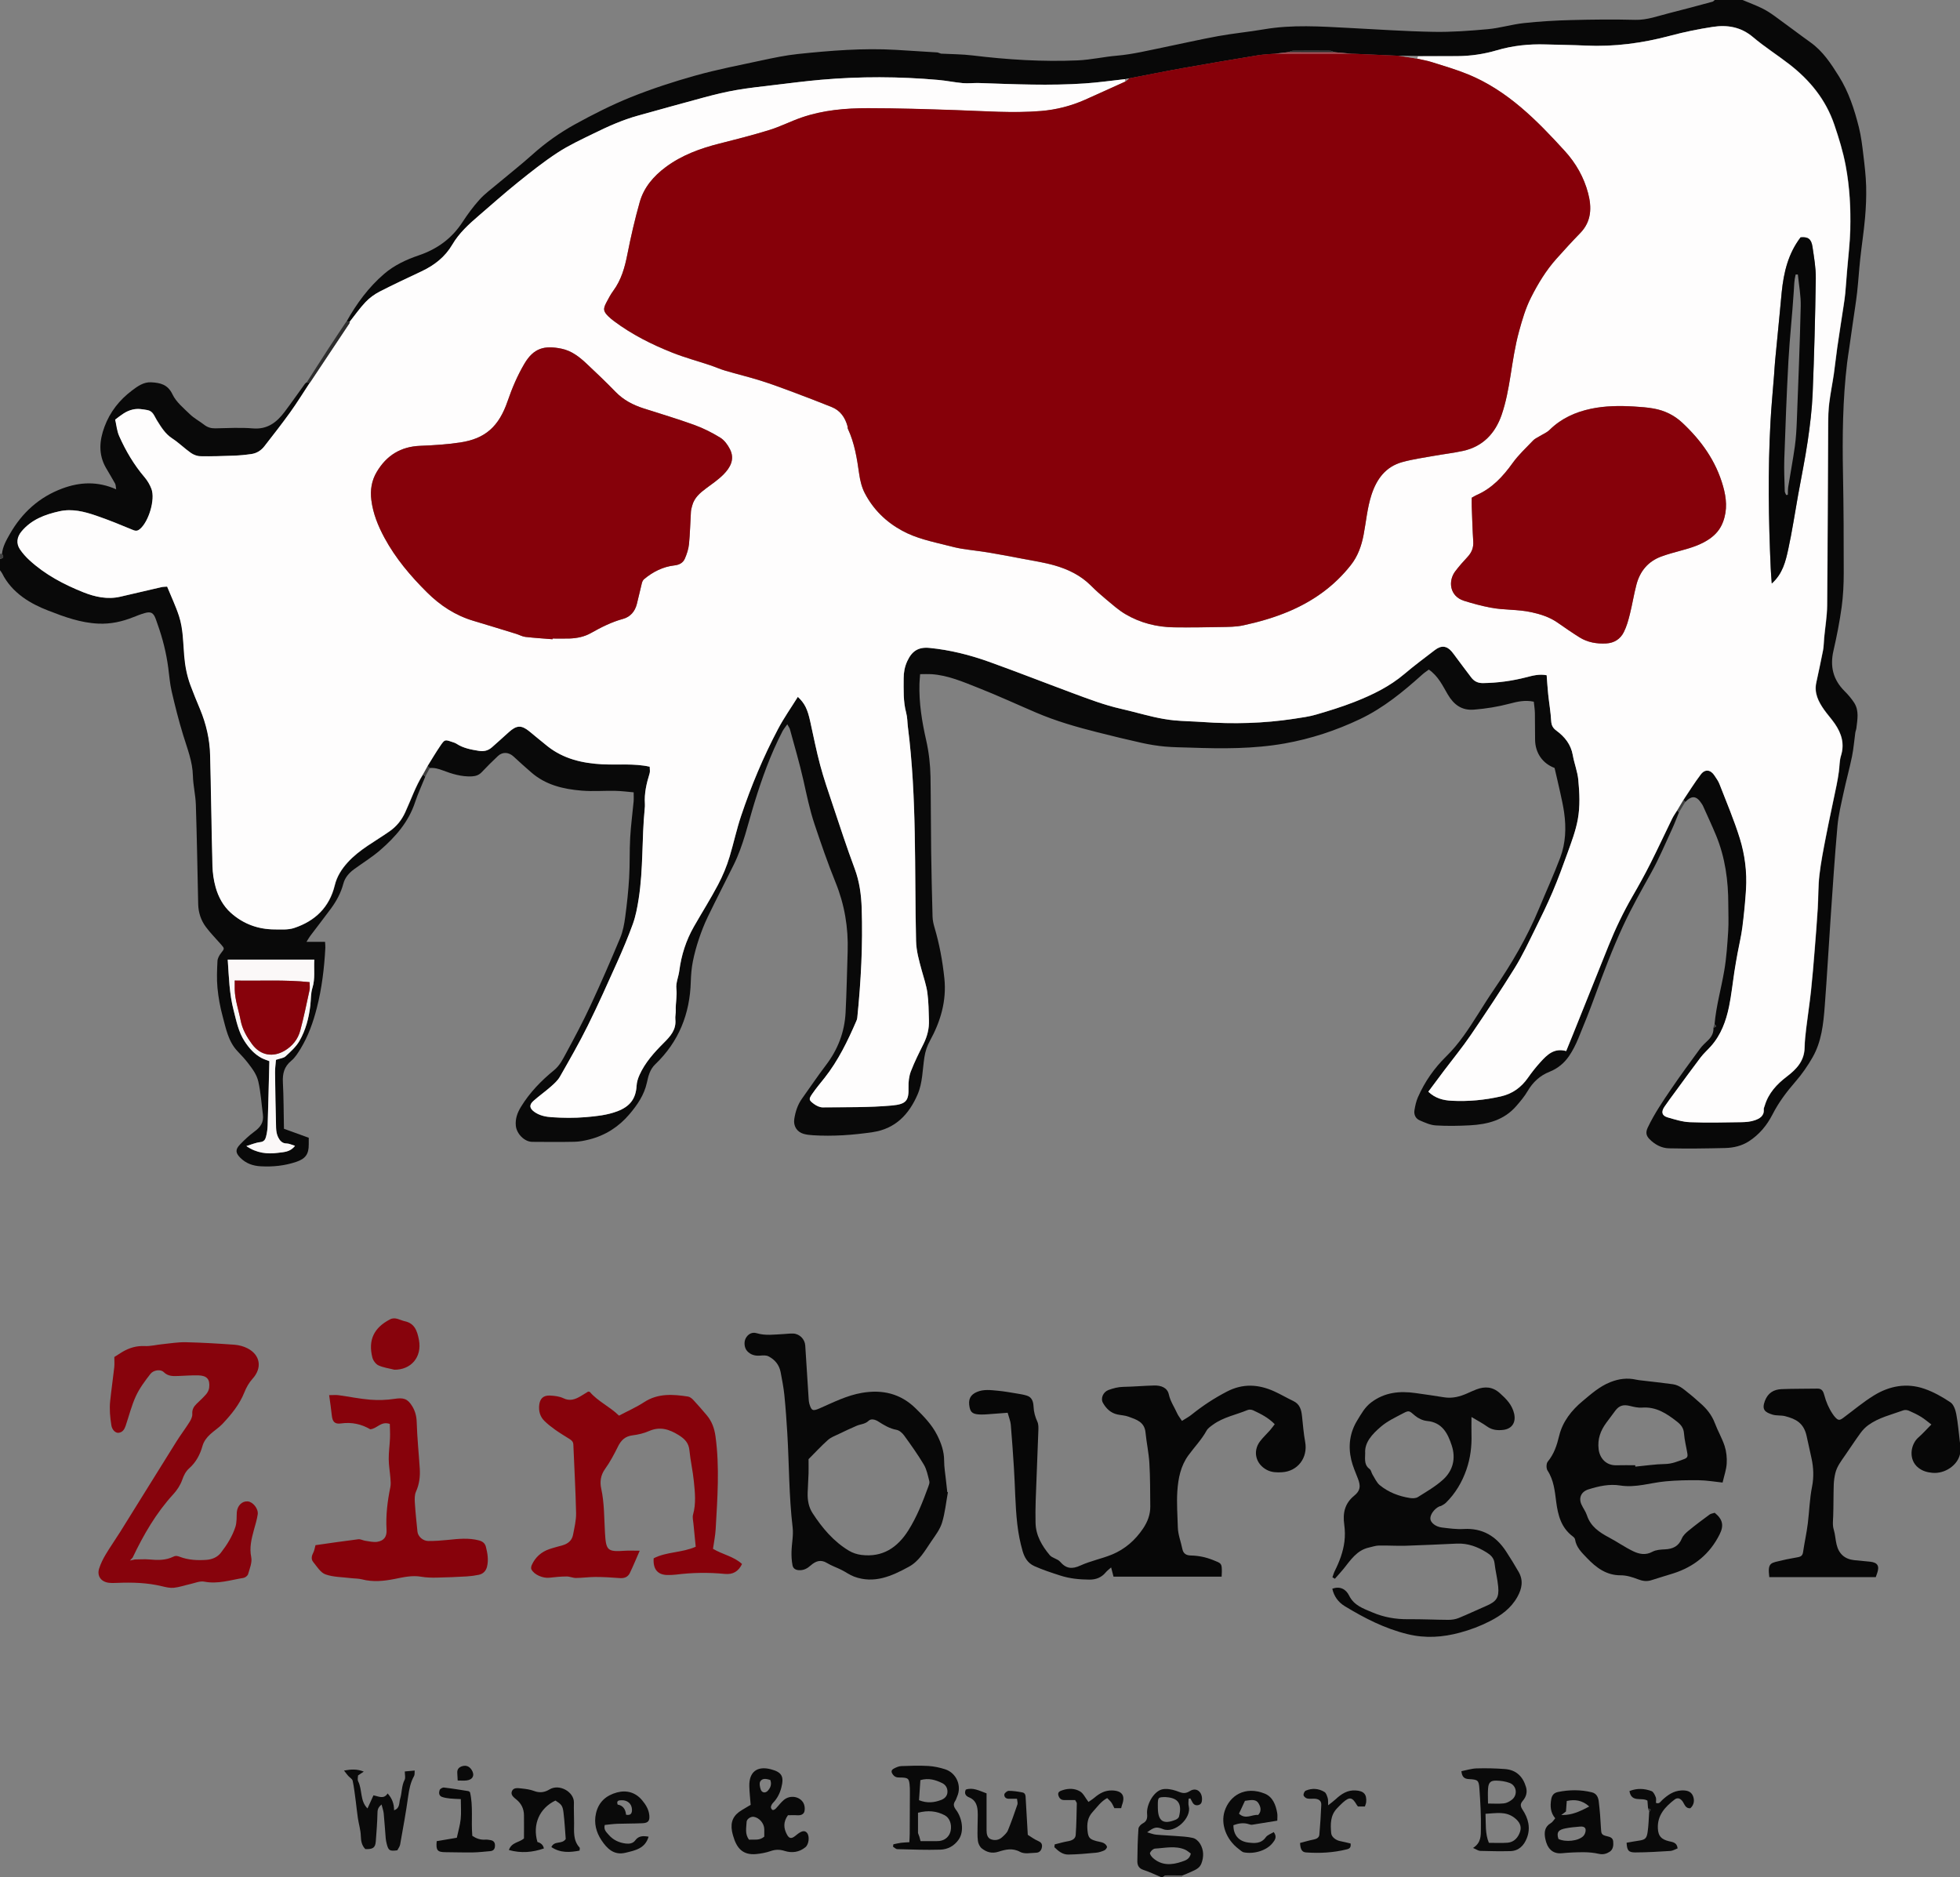 <?xml version="1.0" encoding="UTF-8"?>
<svg id="Layer_1" data-name="Layer 1" xmlns="http://www.w3.org/2000/svg" viewBox="0 0 586.65 561.82">
  <rect x="0" y="0" width="586.65" height="561.82" fill="#808080" stroke="none"/>
  <defs>
    <style>
      .cls-1 {
        fill: #fefdfd;
      }

      .cls-2 {
        fill: #fbf8f8;
      }

      .cls-3 {
        fill: #86010a;
      }

      .cls-4 {
        fill: #860009;
      }

      .cls-5 {
        fill: #87030c;
      }

      .cls-6 {
        fill: #87020b;
      }

      .cls-7 {
        fill: #939292;
      }

      .cls-8 {
        fill: #a94950;
      }

      .cls-9 {
        fill: #090909;
      }

      .cls-10 {
        fill: #080808;
      }

      .cls-11 {
        fill: #070707;
      }

      .cls-12 {
        fill: #0a0a0a;
      }

      .cls-13 {
        fill: #3f3f3f;
      }

      .cls-14 {
        fill: #2d2d2d;
      }

      .cls-15 {
        fill: #5e5d5d;
      }
    </style>
  </defs>
  <path class="cls-10" d="m281.58,16.05c3.16.17,6.35.16,9.49.54,10.47,1.27,20.97,1.94,31.5,1.48,3.93-.17,7.81-1.08,11.74-1.41,4.65-.4,9.15-1.51,13.69-2.43,5.52-1.12,11.01-2.4,16.55-3.41,4.55-.83,9.17-1.26,13.73-2.04,8.48-1.46,16.98-.86,25.49-.42,8.43.43,16.86,1.02,25.29,1.17,5.42.1,10.87-.31,16.27-.8,3.62-.33,7.17-1.43,10.79-1.82,4.65-.5,9.34-.78,14.03-.9,6.43-.17,12.86-.24,19.29-.07,3.57.09,6.78-1.16,10.11-1.99,4.36-1.09,8.69-2.27,13.02-3.44.25-.07.45-.33.68-.51h8.31c1.94.81,3.91,1.54,5.8,2.46,1.36.66,2.65,1.51,3.88,2.4,3.58,2.58,7.09,5.27,10.68,7.84,3.71,2.65,6.12,6.36,8.47,10.11,2.96,4.72,4.66,9.97,6,15.31.67,2.69,1,5.47,1.33,8.23.38,3.13.75,6.27.84,9.42.08,3.17-.06,6.36-.34,9.52-.36,4.06-.99,8.1-1.43,12.15-.36,3.34-.56,6.7-.93,10.04-.32,2.86-.8,5.71-1.2,8.56-.4,2.82-.81,5.63-1.21,8.45-.19,1.35-.42,2.7-.58,4.05-1.34,11.07-1.45,22.19-1.24,33.32.19,9.86.23,19.72.22,29.58,0,3.42-.16,6.86-.62,10.24-.61,4.42-1.47,8.81-2.47,13.15-1.06,4.66-.08,8.6,3.31,11.99,1.07,1.07,2.09,2.25,2.91,3.52,1.51,2.37.96,5.01.66,7.58-.05.47-.27.92-.33,1.39-.33,2.37-.51,4.78-.99,7.12-.74,3.62-1.74,7.18-2.51,10.79-.71,3.33-1.54,6.66-1.84,10.04-.82,9.14-1.41,18.29-2.04,27.44-.61,8.84-1.09,17.68-1.77,26.51-.4,5.24-.95,10.52-3.61,15.2-1.47,2.58-3.19,5.07-5.14,7.31-2.65,3.05-5.04,6.22-6.88,9.83-1.67,3.27-3.98,6.05-7.09,8.05-2.13,1.37-4.58,1.94-7.07,2-5.61.13-11.23.22-16.84.09-2.23-.05-4.27-1.15-5.86-2.8-.95-.98-1.16-2-.47-3.43,1.96-4.11,4.49-7.85,7.04-11.58,2.77-4.07,5.69-8.04,8.6-12.01.71-.97,1.65-1.78,2.51-2.63,1.01-1.02,1.59-2.19,1.51-3.66.63-.17,1.13-.38.33-1.02.47-5.46,2-10.73,2.91-16.11.66-3.86.91-7.8,1.17-11.72.17-2.67.03-5.37.03-8.05,0-7.09-.93-14.02-3.65-20.62-1.24-3-2.62-5.93-3.94-8.89-.1-.22-.25-.42-.38-.63-1.54-2.4-2.96-2.54-4.91-.5-.18-.2-.36-.4-.54-.59,1.74-2.58,3.37-5.24,5.26-7.71,1.28-1.67,2.95-1.4,4.11.4.52.81,1.12,1.61,1.46,2.49,2.09,5.4,4.38,10.75,6.09,16.27,1.53,4.93,2.18,10.11,1.86,15.31-.24,3.79-.61,7.58-1.1,11.35-.33,2.58-.96,5.13-1.43,7.7-.34,1.87-.67,3.74-.96,5.62-.54,3.46-.89,6.95-1.59,10.37-.9,4.34-2.39,8.47-5.42,11.86-1.03,1.15-2.19,2.19-3.12,3.4-2.57,3.38-5.06,6.82-7.57,10.25-1.1,1.5-2.22,2.98-3.26,4.52-1.01,1.51-.71,2.64.98,3.13,2.19.63,4.44,1.35,6.69,1.44,5.11.2,10.24.07,15.36,0,1.35-.02,2.76-.13,4.02-.57,1.43-.5,2.86-1.27,2.7-3.25-.03-.37.18-.76.29-1.13,1.1-3.72,3.61-6.42,6.58-8.68,2.94-2.23,5.28-4.7,5.35-8.68.04-1.93.25-3.86.48-5.78.45-3.72,1.02-7.43,1.43-11.16.44-4.08.77-8.16,1.1-12.25.34-4.14.67-8.28.92-12.43.21-3.33.12-6.69.5-9.99.45-3.85,1.2-7.67,1.94-11.48,1.01-5.19,2.15-10.35,3.21-15.53.27-1.33.49-2.68.68-4.02.22-1.58.16-3.24.63-4.74,1.11-3.57.15-6.65-1.83-9.54-1-1.46-2.22-2.78-3.24-4.23-1.69-2.41-2.98-4.96-2.33-8.06.68-3.22,1.4-6.42,2.02-9.65.24-1.25.23-2.55.35-3.83.31-3.22.86-6.43.89-9.65.17-18.17.2-36.34.31-54.52.01-2.03.07-4.07.32-6.08.36-2.92.95-5.81,1.38-8.72.38-2.6.63-5.22,1.01-7.83.62-4.25,1.29-8.49,1.93-12.73.18-1.19.36-2.38.47-3.57.2-2.15.34-4.31.52-6.47.34-4.2.88-8.39.98-12.6.16-6.39-.18-12.74-1.37-19.08-.79-4.23-2.03-8.22-3.4-12.27-2.57-7.56-7.33-13.35-13.49-18.12-3.57-2.76-7.41-5.19-10.84-8.1-3.61-3.06-7.69-3.74-12.06-3.07-4.27.66-8.53,1.53-12.7,2.64-8.33,2.23-16.74,3.36-25.36,2.95-3.99-.19-7.98-.22-11.97-.34-4.95-.15-9.8.34-14.58,1.75-3.87,1.14-7.86,1.72-11.92,1.75-3.91.02-7.82.01-11.73.02-1.92-.04-3.84-.07-5.76-.11-4.71-.21-9.41-.41-14.12-.62-1.72-.15-3.45-.3-5.17-.45-.43-.15-.86-.44-1.29-.44-3.68-.04-7.37-.04-11.05,0-.44,0-.87.28-1.31.43-1.39.16-2.77.31-4.16.47-1.69.16-3.4.21-5.08.48-7.49,1.24-14.98,2.49-22.45,3.83-5.34.95-10.66,2.04-15.99,3.06-.4.08-.79.15-1.19.23-4.02.44-8.03,1.01-12.06,1.29-10.58.72-21.16.24-31.74-.12-1.6-.05-3.22.17-4.81.03-2.45-.22-4.87-.73-7.31-.95-11.7-1.04-23.42-1.09-35.12-.06-4.67.41-9.33,1.01-13.98,1.57-3.8.46-7.62.86-11.39,1.51-3.23.56-6.43,1.34-9.6,2.19-6.63,1.77-13.23,3.65-19.85,5.47-4.6,1.27-8.94,3.22-13.2,5.31-3.68,1.81-7.45,3.54-10.87,5.78-4.15,2.71-8.05,5.81-11.91,8.92-3.95,3.18-7.74,6.57-11.59,9.87-3,2.58-5.95,5.25-7.97,8.69-2.19,3.75-5.38,6.21-9.21,8.02-4.21,1.99-8.44,3.95-12.57,6.08-1.54.8-3.03,1.88-4.22,3.14-1.74,1.82-3.18,3.92-4.75,5.9h-1.03c3-5.41,6.65-10.36,11.33-14.38,2.97-2.55,6.62-4.26,10.34-5.52,5.5-1.87,9.87-5.03,13.06-9.92,1.54-2.36,3.23-4.66,5.11-6.75,1.55-1.72,3.47-3.12,5.26-4.63,3.52-2.96,7.14-5.78,10.56-8.85,3.92-3.52,8.19-6.55,12.76-9.07,5.42-2.99,10.98-5.8,16.71-8.11,6.29-2.53,12.77-4.64,19.3-6.47,6.48-1.81,13.11-3.1,19.69-4.51,3.64-.78,7.31-1.56,11.01-1.95,9.77-1.02,19.55-1.82,29.39-1.24,4.14.24,8.28.51,12.42.77.34.12.67.23,1.01.35h-.05Z"/>
  <path class="cls-9" d="m.59,165.77c.22-2.17,1.26-4.02,2.31-5.86,3.66-6.45,8.87-11.18,15.84-13.74,5.17-1.9,10.46-2.19,16.03.28-.14-.81-.11-1.34-.33-1.74-.88-1.61-1.86-3.16-2.77-4.76-2.26-4-1.93-8.09-.39-12.23,1.64-4.43,4.46-8,8.18-10.81,1.68-1.27,3.52-2.62,5.79-2.49,2.65.15,4.94.59,6.37,3.6,1.09,2.3,3.32,4.12,5.23,5.97,1.26,1.22,2.87,2.06,4.26,3.14,1.01.79,2.08,1.1,3.37,1.07,3.74-.07,7.51-.29,11.22.02,4.36.36,7.14-1.83,9.5-4.97,2.08-2.76,4.05-5.6,6.08-8.39.14-.19.37-.31.56-.47l.96.15c-1.95,2.96-3.82,5.99-5.88,8.87-2.48,3.46-5.11,6.82-7.74,10.18-.96,1.23-2.28,2.07-3.84,2.3-1.75.25-3.52.42-5.29.49-3.34.13-6.68.23-10.01.17-.96-.02-2.05-.43-2.85-.99-1.93-1.35-3.62-3.05-5.58-4.33-2.14-1.4-3.36-3.46-4.64-5.5-.76-1.21-1.11-2.71-2.85-3-1.46-.24-2.77-.52-4.38-.14-2.06.48-3.42,1.66-5.2,3,.37,1.58.51,3.37,1.2,4.93,1.96,4.43,4.42,8.59,7.59,12.31.87,1.02,1.6,2.26,2.07,3.52,1.16,3.12-.78,9.62-3.35,11.91-.67.59-1.21.77-2.15.38-3.65-1.52-7.31-3.02-11.05-4.3-3.55-1.21-7.17-2.17-11.01-1.31-4.36.97-8.39,2.48-11.35,6.05-1.38,1.67-1.63,3.58-.45,5.34.8,1.18,1.78,2.28,2.84,3.25,4.71,4.32,10.28,7.26,16.14,9.6,3.51,1.4,7.25,2.22,11.1,1.31,4.07-.95,8.13-1.91,12.21-2.84.59-.13,1.21-.12,1.76-.17,1.26,3.09,2.61,5.9,3.56,8.83,1.23,3.82,1.23,7.88,1.55,11.84.25,3.04.81,5.96,1.85,8.8.89,2.45,1.91,4.86,2.91,7.26,1.82,4.39,2.88,8.96,3,13.7.28,11.08.41,22.15.7,33.23.06,2.12.37,4.29.95,6.33.82,2.9,2.28,5.59,4.52,7.62,3.69,3.33,8.15,4.97,13.14,4.99,1.94,0,4.01.17,5.8-.42,6.27-2.07,10.58-6.19,12.18-12.8.63-2.62,2.04-4.82,3.82-6.79,3.56-3.94,8.3-6.34,12.56-9.34,2.13-1.5,3.61-3.33,4.7-5.69,1.75-3.79,3.08-7.78,5.32-11.34.21.23.42.45.63.68-1.02,2.55-2.19,5.04-3.05,7.65-1.96,5.94-5.91,10.4-10.48,14.36-2.41,2.08-5.16,3.77-7.74,5.65-1.52,1.11-2.77,2.53-3.24,4.34-.73,2.76-2.05,5.19-3.71,7.45-2.02,2.74-4.11,5.42-6.16,8.14-.37.49-.66,1.03-1.16,1.82h5.55c.04.71.12,1.25.09,1.78-.32,6.09-1.05,12.14-2.56,18.05-1.08,4.23-2.55,8.36-4.83,12.12-.8,1.31-1.66,2.7-2.82,3.66-2.11,1.74-2.63,3.82-2.5,6.43.24,4.55.22,9.11.32,13.91,2.53.92,5.01,1.81,7.42,2.69v2.01c.02,2.89-.98,4.27-3.7,5.19-3.47,1.18-7.03,1.54-10.68,1.34-2.35-.13-4.39-.85-6.07-2.52-1.47-1.46-1.58-2.46-.16-3.96,1.33-1.4,2.76-2.74,4.31-3.88,1.82-1.33,2.9-2.73,2.57-5.2-.43-3.25-.62-6.52-1.35-9.75-.49-2.18-1.74-3.79-2.99-5.44-.97-1.28-2.08-2.47-3.2-3.64-2.85-2.97-3.52-6.89-4.53-10.61-.74-2.74-1.25-5.58-1.52-8.41-.25-2.65-.13-5.35,0-8.02.04-.81.53-1.7,1.05-2.36,1.05-1.33,1.12-1.36.09-2.53-1.54-1.76-3.21-3.43-4.6-5.3-1.48-1.98-2.25-4.31-2.31-6.82-.22-9.93-.38-19.87-.7-29.8-.09-2.88-.81-5.73-.88-8.61-.1-4.33-1.7-8.22-2.93-12.25-1.31-4.28-2.41-8.64-3.42-13-.54-2.32-.72-4.73-1.03-7.1-.59-4.45-1.67-8.77-3.18-12.99-.18-.51-.35-1.03-.54-1.55-.69-1.92-1.45-2.38-3.34-1.83-1.13.32-2.23.76-3.32,1.19-3.39,1.36-6.85,2.13-10.54,1.96-5.3-.23-10.16-2.01-15.01-3.9-2.68-1.04-5.24-2.28-7.58-3.98-2.64-1.93-4.77-4.25-6.22-7.18-.16-.32-.42-.6-.63-.9v-3.42c1.05-.14,1.24-.62.58-1.44v-.05Zm82,151.43c1.23-.43,2.27-.5,2.87-1.05,1.51-1.41,3.14-2.85,4.15-4.6,1.88-3.25,2.83-6.89,3.26-10.63.2-1.75.11-3.58.62-5.23.88-2.81.39-5.6.57-8.48h-25.91c.35,5.19.48,10.22,1.76,15.14.84,3.24,1.44,6.53,3.34,9.38,1.3,1.96,2.82,3.71,4.91,4.86.74.41,1.58.66,2.45,1.01-.17,6.52-.31,12.87-.51,19.21-.03,1.12-.19,2.25-.47,3.33-.21.83-.54,1.55-1.73,1.69-1.42.16-2.78.77-4.17,1.18,3.05,2.12,6.27,2.46,9.56,2.01,1.64-.23,3.54-.18,4.99-2.08-1.01-.3-1.75-.7-2.49-.7-1.37,0-2.06-.89-2.55-1.85-.42-.83-.59-1.85-.62-2.8-.15-5.53-.25-11.07-.31-16.6,0-1.28.18-2.57.27-3.79h.01Z"/>
  <path class="cls-12" d="m347.54,561.82c-1.77-.74-3.51-1.59-5.33-2.18-1.36-.44-1.79-1.4-1.79-2.56.02-3.25.11-6.51.33-9.75.04-.57.71-1.3,1.28-1.59,1.26-.65,1.42-1.59,1.31-2.83-.25-2.77,1.93-6.68,4.41-7.34,1.29-.34,2.89-.04,4.21.39,1.43.46,2.45,1.22,4.17.11,1.95-1.26,3.73.21,3.65,2.52-.03.83-.25,1.45-1.1,1.66-.83.21-1.42-.15-1.8-.88-.19-.37-.39-.74-.59-1.11-.17.03-.35.05-.52.08,0,.74-.16,1.52.03,2.21.93,3.54-4.15,8.34-7.73,6.88-2.06-.84-2.73-.46-4.72.97,1.04.29,1.83.62,2.65.7,1.94.19,3.9.24,5.84.4,1.76.14,3.55.19,5.25.6.82.2,1.68,1,2.13,1.76,1.09,1.83,1.14,3.84.38,5.86-.57,1.54-1.99,1.98-3.27,2.59-.79.38-1.61.67-2.42,1.01-1.65-.01-3.3-.05-4.95-.02-.31,0-.62.32-.92.5h-.49v.02Zm8.89-7.06c-.55-.38-1.13-.93-1.81-1.21-2.91-1.2-5.92-.44-8.89-.28-.55.03-1.29.72-1.51,1.28-.14.35.43,1.13.86,1.52,2.6,2.33,5.59,2.17,8.62,1.13,1.09-.37,2.37-.72,2.73-2.45h0Zm-7.49-16.9c-2.28-.01-2.37.08-2.39,2.28,0,.33,0,.65.01.98.05,3.97,1.65,5.03,5.34,3.51.4-.16.89-.55.99-.92.95-3.76-.13-5.62-3.95-5.84h0Z"/>
  <path class="cls-15" d="m348.03,561.82c.31-.17.61-.49.92-.5,1.65-.04,3.3,0,4.95.02-.04.11-.09.21-.1.32,0,.05.06.11.09.16h-5.87,0Z"/>
  <path class="cls-13" d="m.59,165.77c.67.83.47,1.3-.58,1.44v-1.47c.19,0,.39.02.58.02h0Z"/>
  <path class="cls-9" d="m502.55,243.1c-.69,1.67-1.32,3.38-2.08,5.02-2.03,4.37-3.89,8.84-6.23,13.04-2.93,5.28-5.91,10.52-8.45,16.01-3.15,6.81-5.81,13.8-8.37,20.84-1.57,4.31-3.26,8.57-5.02,12.8-.77,1.86-1.69,3.7-2.83,5.35-1.44,2.07-3.37,3.66-5.77,4.61-2.88,1.14-5,3.12-6.58,5.81-.93,1.59-2.15,3.04-3.37,4.44-3.65,4.23-8.6,5.5-13.88,5.78-3.41.18-6.84.24-10.24.03-1.63-.1-3.25-.85-4.79-1.51-1.23-.53-1.79-1.71-1.58-3.03.22-1.33.51-2.69,1.05-3.91,2.03-4.62,4.86-8.69,8.49-12.24,3.83-3.74,6.72-8.23,9.57-12.74,1.54-2.43,3.06-4.86,4.68-7.23,5.26-7.67,9.95-15.65,13.51-24.26,2.1-5.07,4.39-10.08,6.33-15.21,1.64-4.35,1.82-8.94,1.17-13.53-.29-2.04-.75-4.05-1.19-6.07-.54-2.47-1.13-4.92-1.67-7.26-3.59-1.34-5.75-4.47-5.83-8.33-.06-2.69,0-5.38-.06-8.07-.02-1.13-.21-2.25-.33-3.43-2.58-.55-4.91-.03-7.23.59-3.5.93-7.06,1.5-10.67,1.79-3.67.3-6.03-1.48-7.83-4.52-1.55-2.63-2.84-5.5-5.69-7.47-.6.45-1.32.91-1.95,1.48-5.72,5.14-11.63,10-18.64,13.34-7.2,3.42-14.69,5.89-22.55,7.29-9.33,1.65-18.72,1.58-28.13,1.25-2.6-.09-5.2-.09-7.79-.33-2.29-.21-4.57-.59-6.82-1.08-4.46-.99-8.89-2.07-13.32-3.19-6.22-1.57-12.37-3.33-18.28-5.86-5.83-2.49-11.6-5.16-17.5-7.48-4.5-1.77-8.99-3.74-13.94-4.05-1.03-.06-2.07,0-3.34,0-.08,1.12-.17,1.98-.2,2.84-.17,5.73.74,11.34,2,16.89.83,3.66,1.24,7.33,1.31,11.05.12,7.41.09,14.83.19,22.25.09,6.52.24,13.03.42,19.55.03,1.09.28,2.2.59,3.25,1.48,4.99,2.41,10.08,2.95,15.25.69,6.73-1.15,12.88-4.35,18.7-.83,1.51-1.34,3.07-1.62,4.81-.6,3.76-.51,7.66-2.06,11.23-2.59,5.98-6.66,10.25-13.42,11.25-5.93.88-11.89,1.3-17.89.93-.94-.06-1.91-.16-2.81-.42-1.99-.58-3.11-2.34-2.77-4.48.34-2.15.99-4.22,2.29-6.04,2.4-3.34,4.68-6.77,7.18-10.04,3.57-4.68,5.58-9.91,5.88-15.75.31-6.1.43-12.21.62-18.32.22-7.12-.92-13.97-3.62-20.62-2.33-5.74-4.35-11.62-6.32-17.5-1.43-4.29-2.33-8.73-3.32-13.14-1.15-5.1-2.64-10.12-4.01-15.17-.11-.42-.41-.8-.8-1.52-.58.84-1.09,1.43-1.45,2.11-3.57,6.89-6.16,14.15-8.44,21.56-1.89,6.17-3.25,12.53-6.14,18.37-2.58,5.21-5.24,10.37-7.77,15.6-1.02,2.11-1.88,4.31-2.63,6.54s-1.38,4.52-1.84,6.83c-.38,1.96-.55,3.98-.61,5.98-.26,9.68-3.6,18.03-10.63,24.76-1.63,1.56-2.08,3.53-2.51,5.49-.81,3.7-2.86,6.67-5.21,9.45-3.17,3.75-7.17,6.33-11.95,7.55-1.46.37-2.98.68-4.48.71-4.23.09-8.46.05-12.7.02-2.31-.02-4.66-2.41-4.89-4.82-.2-2.09.46-3.9,1.54-5.66,2.61-4.27,6.04-7.81,9.88-10.94,1.72-1.4,2.63-3.28,3.62-5.1,2.54-4.7,5.06-9.42,7.31-14.27,3.11-6.67,6.04-13.43,8.88-20.22.82-1.97,1.23-4.16,1.51-6.29.53-3.91.95-7.84,1.18-11.78.24-3.98.08-7.99.31-11.97.2-3.63.7-7.24,1.03-10.85.07-.8.01-1.61.01-2.71-1.86-.16-3.67-.4-5.48-.44-3.34-.07-6.69.21-10.01-.06-5.52-.44-10.85-1.68-15.19-5.49-1.77-1.55-3.54-3.1-5.25-4.71-1.42-1.33-3.29-1.49-4.68-.18-1.66,1.56-3.28,3.16-4.84,4.82-.85.9-1.8,1.23-3.02,1.29-3.05.14-5.9-.74-8.66-1.79-1.33-.5-2.55-.85-3.93-.7-.2-.2-.4-.41-.61-.61,1.27-2.03,2.48-4.09,3.83-6.07,1.3-1.9,1.36-1.86,3.47-1.15.46.15.95.29,1.35.55,2.06,1.34,4.38,1.76,6.75,2.14,1.49.24,2.75-.1,3.85-1.06,1.7-1.49,3.37-3.02,5.05-4.53,2.33-2.1,3.75-2.19,6.08-.32,1.88,1.51,3.71,3.09,5.6,4.58,4.76,3.73,10.33,5.02,16.23,5.34,4.75.26,9.55-.33,14.28.73,0,.75.15,1.43-.03,2-.93,2.98-1.63,5.98-1.41,9.13.03.48-.02.98-.06,1.46-.88,8.98-.39,18.04-1.81,26.99-.41,2.57-.88,5.12-1.75,7.53-1.39,3.85-2.99,7.63-4.66,11.36-2.86,6.39-5.71,12.79-8.83,19.06-2.57,5.18-5.46,10.21-8.33,15.25-.65,1.14-1.71,2.08-2.71,2.97-1.67,1.47-3.51,2.77-5.18,4.25-1.38,1.22-1.22,2.26.25,3.31,1.55,1.11,3.4,1.47,5.16,1.59,3.4.23,6.84.27,10.23-.02,3.16-.27,6.29-.57,9.4-1.74,3.79-1.42,5.58-3.75,5.8-7.65.06-1.08.41-2.19.85-3.19,1.68-3.75,4.41-6.77,7.27-9.63,2.01-2,3.8-3.96,3.48-7.08-.09-.88.17-1.79.13-2.68-.09-2.16.43-4.26.18-6.47-.19-1.73.64-3.55.87-5.35.61-4.7,2.03-9.13,4.38-13.24,2.39-4.18,4.97-8.26,7.21-12.51,1.42-2.69,2.61-5.54,3.48-8.45,1.21-4.03,2.08-8.16,3.43-12.16,3.01-8.97,6.65-17.68,11.07-26.04,1.74-3.3,3.91-6.37,5.92-9.6,2.08,1.98,2.89,3.68,3.7,7.34.97,4.39,1.84,8.81,3,13.15,1.06,3.96,2.41,7.85,3.71,11.74,2.15,6.42,4.24,12.87,6.61,19.21,1.43,3.83,1.95,7.8,2.09,11.77.37,10.97-.22,21.93-1.32,32.85-.03.31-.13.63-.26.92-2.6,5.99-5.43,11.86-9.5,17.03-1.24,1.58-2.55,3.11-3.68,4.76-1.15,1.67-1.1,1.91.54,3.12.71.53,1.7.99,2.55.98,6.9-.08,13.83.06,20.69-.56,4.36-.4,5.11-1.46,4.99-5.48-.04-1.58.14-3.27.7-4.73,1.09-2.83,2.46-5.56,3.82-8.29,1.11-2.22,1.69-4.54,1.6-7.01-.09-2.74-.1-5.51-.47-8.22-.31-2.26-1.08-4.47-1.69-6.69-.79-2.92-1.63-5.78-1.7-8.88-.49-21.33.28-42.71-2.44-63.95-.18-1.42-.14-2.89-.51-4.25-.92-3.42-.76-6.9-.76-10.36,0-1.73.29-3.44,1.08-5.14,1.37-2.97,3.28-4.29,6.63-3.96,6.14.6,12.06,2.08,17.82,4.15,8.34,2.99,16.59,6.23,24.9,9.32,4.79,1.78,9.57,3.61,14.58,4.75,3.3.75,6.55,1.69,9.85,2.44,2,.45,4.04.83,6.08,1.02,2.83.27,5.69.3,8.53.5,9.17.65,18.3.42,27.39-.97,2.22-.34,4.47-.63,6.61-1.26,3.87-1.13,7.73-2.32,11.48-3.79,5.35-2.1,10.5-4.6,14.95-8.38,2.94-2.5,6.05-4.8,9.11-7.15,1.9-1.46,3.54-1.29,5.05.48.47.56.89,1.17,1.33,1.75,1.5,2,2.98,4.01,4.5,5.99.88,1.14,1.96,1.7,3.52,1.68,4.39-.06,8.69-.65,12.94-1.74,1.94-.5,3.89-1.04,6.11-.61.15,1.93.26,3.84.46,5.73.28,2.64.75,5.27.89,7.92.07,1.36.5,2.15,1.6,2.96,2.47,1.82,4.31,4.11,4.87,7.3.43,2.49,1.42,4.91,1.65,7.41.37,3.94.57,7.89-.16,11.88-.64,3.44-1.86,6.66-3.03,9.9-1.42,3.94-2.86,7.88-4.5,11.74-1.62,3.8-3.43,7.52-5.27,11.22-1.94,3.9-3.78,7.87-6.07,11.56-4.22,6.8-8.66,13.47-13.17,20.09-2.48,3.64-5.3,7.06-7.95,10.59-1.58,2.1-3.14,4.21-4.74,6.35,2.08,1.97,4.41,2.58,7.05,2.71,4.97.25,9.84-.22,14.68-1.31,3.44-.78,6.07-2.68,8.08-5.56,1.15-1.64,2.4-3.23,3.75-4.71,1.99-2.18,4.07-4.31,7.7-3.3.68-1.66,1.31-3.2,1.93-4.74,3.58-8.93,7.16-17.86,10.75-26.78,2.05-5.09,4.42-10.04,7.17-14.8,1.86-3.21,3.66-6.46,5.33-9.77,2.25-4.46,4.35-8.99,6.54-13.48.42-.86.99-1.64,1.49-2.45.18.19.35.38.53.57l.02-.02Z"/>
  <path class="cls-11" d="m381.56,426.28c-1.96-2.02-4.2-3.11-6.45-4.17-.47-.22-1.19-.3-1.66-.11-3.47,1.45-7.28,2.13-10.39,4.4-.72.52-1.54,1.08-1.94,1.81-1.48,2.69-3.61,4.88-5.4,7.33-2.34,3.2-3.07,6.91-3.33,10.78-.24,3.62.06,7.23.15,10.84.06,2.15.92,4.28,1.35,6.43.29,1.45,1.21,1.93,2.55,1.96,2.27.05,4.44.49,6.58,1.34,2.58,1.02,2.69.97,2.69,3.53,0,.48-.04.95-.06,1.47h-32.36c-.24-.91-.43-1.66-.72-2.77-.64.58-1.19.98-1.62,1.49-1.3,1.57-2.96,2.18-4.95,2.16-2.95-.03-5.81-.3-8.69-1.23-2.62-.85-5.21-1.69-7.73-2.82-2.07-.93-2.99-2.71-3.52-4.55-.74-2.59-1.26-5.24-1.57-7.97-.65-5.65-.65-11.32-1.02-16.97-.28-4.28-.56-8.57-.93-12.84-.1-1.1-.56-2.16-.94-3.56-1.99.15-3.97.31-5.95.45-.65.05-1.3.08-1.95.08-2.4-.03-3.17-.52-3.5-2.19-.46-2.32.19-3.7,2.19-4.56,2.04-.88,4.17-.56,6.27-.37,1.9.17,3.79.52,5.68.83,1.02.17,2.05.33,3.03.64,1.56.49,1.92,1.92,1.98,3.27.07,1.63.48,3.08,1.15,4.55.35.76.32,1.75.29,2.62-.25,7-.55,13.99-.8,20.99-.08,2.2-.08,4.4-.04,6.6.07,3.8,1.91,6.91,4.24,9.7.75.9,2.34,1.09,3.11,1.98,1.82,2.12,3.59,2.27,6.11,1.12,3-1.37,6.32-2.01,9.38-3.26,3.91-1.6,7.01-4.32,9.37-7.84,1.33-1.99,2.15-4.15,2.13-6.57-.05-4.32-.01-8.64-.27-12.95-.18-3.08-.86-6.13-1.16-9.21-.31-3.16-2.77-3.86-5.09-4.71-1.04-.38-2.2-.42-3.29-.65-2.01-.43-3.37-1.75-4.34-3.44-.81-1.4.06-3.31,1.64-3.89,1.43-.52,2.86-.91,4.43-.94,3.09-.05,6.18-.34,9.27-.41,1.97-.04,3.9.59,4.36,2.67.47,2.11,1.66,3.8,2.5,5.68.32.71.84,1.33,1.43,2.25,1.07-.68,2.06-1.2,2.91-1.89,3.28-2.64,6.76-4.92,10.51-6.87,4.76-2.48,9.4-2.23,14.1-.13,1.97.88,3.84,2,5.8,2.93,1.92.91,2.41,2.57,2.61,4.47.28,2.6.48,5.22.95,7.79.86,4.7-2.2,8.81-7,9.07-1.51.08-3.01.06-4.46-.7-3.33-1.75-4.32-5.56-2.04-8.57.88-1.16,1.97-2.16,2.94-3.26.51-.58.96-1.22,1.46-1.86v.03Z"/>
  <path class="cls-10" d="m398.8,472.1c.23-.64.41-1.31.71-1.91,1.4-2.79,2.5-5.7,2.89-8.79.21-1.66.18-3.4-.05-5.06-.48-3.43.12-6.34,2.94-8.65,1.88-1.54,2.04-2.84,1.15-5.15-.71-1.85-1.54-3.69-1.99-5.61-.98-4.16-.45-8.18,1.82-11.86,1.18-1.91,2.21-3.87,4.12-5.32,4.03-3.05,8.5-3.49,13.26-2.82,2.85.4,5.71.81,8.55,1.27,2.5.41,4.8-.2,7.04-1.21.88-.39,1.75-.8,2.65-1.14,2.53-.96,4.84-.84,7,1.09,1.94,1.73,3.68,3.48,4.3,6.13.6,2.61-.58,4.57-3.26,4.89-1.67.2-3.32.06-4.82-1.01-1.34-.97-2.82-1.73-4.68-2.85,0,1.94-.04,3.52,0,5.09.12,3.64-.33,7.25-1.51,10.64-1.29,3.73-3.3,7.16-6.18,9.97-.4.39-.93.63-1.42.92-.13.08-.32.05-.47.12-1.53.69-2.82,2.46-2.73,3.74.08,1.14,1.55,2.36,3.43,2.59,2.17.26,4.38.58,6.55.45,5.64-.32,9.71,2.14,12.69,6.72,1.31,2.01,2.58,4.06,3.77,6.15,1.44,2.53.98,5-.39,7.44-1.91,3.43-4.87,5.57-8.3,7.31-2.85,1.46-5.8,2.56-8.87,3.39-5.2,1.41-10.35,1.77-15.7.46-6.82-1.66-12.9-4.79-18.81-8.38-1.95-1.19-3.21-2.95-3.72-5.21,2.45-.9,4.16.28,5.01,2.01,1.49,3.04,4.3,3.92,6.99,5.07,3.42,1.46,7,2.08,10.74,2.04,3.99-.04,7.98.17,11.97.19,1.03,0,2.12-.15,3.07-.53,2.78-1.13,5.48-2.43,8.23-3.61,3.08-1.32,3.94-2.46,3.65-5.74-.21-2.37-.83-4.7-1.1-7.07-.18-1.6-1.18-2.48-2.35-3.21-2.71-1.7-5.63-2.8-8.91-2.66-5.1.22-10.21.49-15.31.64-2.68.08-5.36-.11-8.04-.06-1,.02-2,.38-3,.6-3.6.81-5.45,3.71-7.54,6.32-.84,1.04-1.76,2.02-2.64,3.02-.25-.14-.49-.29-.74-.43v.02Zm9.81-37.08c-.09,2.06-.18,3.57,1.34,4.66.45.32.53,1.14.87,1.67.68,1.09,1.22,2.38,2.17,3.16,2.61,2.14,5.72,3.32,9.04,3.84.76.12,1.74.1,2.35-.28,2.58-1.63,5.28-3.17,7.53-5.21,2.99-2.71,3.88-6.35,2.62-10.21-1.19-3.65-2.85-6.95-7.44-7.37-1.25-.12-2.62-.78-3.59-1.6-1.63-1.37-1.69-1.65-3.39-.76-2.35,1.24-4.84,2.39-6.82,4.1-2.52,2.17-4.95,4.68-4.67,8h0Z"/>
  <path class="cls-6" d="m191.48,464.11c-1.16,2.64-2,4.71-2.98,6.72-.59,1.21-1.68,1.59-3.04,1.48-2.41-.19-4.84-.33-7.25-.33-1.94,0-3.88.28-5.82.3-.94,0-1.88-.46-2.81-.45-1.7.01-3.41.17-5.1.37-1.98.23-4.6-.88-5.43-2.5-.17-.34-.05-.94.13-1.33,1.07-2.34,2.86-3.92,5.29-4.74,1.29-.44,2.62-.76,3.93-1.14,1.61-.46,2.79-1.44,3.11-3.1.41-2.15.96-4.34.92-6.51-.14-6.83-.55-13.66-.82-20.5-.03-.87-.49-1.29-1.15-1.7-1.45-.9-2.91-1.79-4.31-2.78-1.12-.8-2.22-1.66-3.2-2.62-1.29-1.27-1.75-2.91-1.56-4.71.2-1.96,1.23-2.98,3.22-2.89,1.36.07,2.83.23,4.03.81,1.96.94,3.55.33,5.17-.63.77-.45,1.52-.93,2.24-1.37.23.05.44.04.52.14,2.45,2.84,5.94,4.35,8.71,7.06,2.53-1.34,5.15-2.49,7.51-4.03,4.16-2.71,8.62-2.37,13.14-1.68.56.09,1.15.56,1.57,1,1.39,1.49,2.72,3.03,4.03,4.58,1.54,1.83,2.3,3.93,2.63,6.34,1.27,9.26.57,18.5.05,27.75-.11,1.99-.53,3.96-.8,5.9,2.95,1.75,6.26,2.28,8.69,4.55-1.1,2.25-2.73,3.2-5.16,2.96-4.88-.47-9.75-.4-14.62.21-.81.1-1.63.12-2.44.12-2.98,0-4.46-1.68-4.23-5,3.82-1.99,8.42-1.62,12.59-3.46-.23-2.32-.48-4.64-.69-6.96-.08-.89-.34-1.85-.11-2.66.94-3.31.57-6.65.24-9.96-.3-3.09-1.02-6.14-1.32-9.23-.21-2.26-1.39-3.46-3.23-4.61-2.86-1.77-5.6-2.64-8.88-1.2-1.54.68-3.26,1.07-4.94,1.28-2.19.28-3.41,1.46-4.34,3.35-1.15,2.33-2.39,4.66-3.9,6.76-1.32,1.85-1.54,3.86-1.12,5.79.96,4.41.87,8.87,1.13,13.31.31,5.27.74,5.69,5.94,5.33,1.27-.09,2.56-.01,4.45-.01h0Z"/>
  <path class="cls-11" d="m513.21,452.75c2.41,1.95,2.83,3.78,1.51,6.44-2.93,5.91-7.64,9.73-13.89,11.72-2.18.69-4.38,1.33-6.55,2.03-1.39.45-2.64.26-4.01-.27-1.64-.63-3.43-1.2-5.16-1.19-4.34.02-7.37-2.31-10.12-5.18-1.53-1.6-3.2-3.17-3.56-5.57-.05-.35-.42-.71-.74-.94-3.43-2.59-4.38-6.31-4.9-10.3-.42-3.22-.71-6.48-2.59-9.36-.42-.64-.4-2.11.06-2.67,1.89-2.29,2.74-4.9,3.42-7.74,1.03-4.26,3.74-7.66,7.02-10.39,2.56-2.13,5.09-4.4,8.31-5.67,2.55-1.01,5.08-1.33,7.74-.73.54.12,1.1.18,1.66.24,3.09.37,6.19.69,9.28,1.12,2.2.3,3.69,1.9,5.34,3.17.95.74,1.82,1.59,2.74,2.37,1.99,1.69,3.58,3.64,4.52,6.14.87,2.32,2.16,4.49,2.92,6.84.53,1.65.72,3.51.61,5.25-.11,1.81-.75,3.58-1.23,5.66-2.42-.25-4.73-.66-7.03-.69-3.32-.05-6.65.02-9.96.32-4.55.41-8.97,2-13.66,1.25-3.24-.52-6.41.19-9.52,1.17-2.11.66-3,2.5-2.06,4.55.5,1.08,1.25,2.07,1.62,3.18,1.1,3.38,3.72,5.12,6.64,6.67,2.45,1.3,4.74,2.92,7.24,4.12,1.78.85,3.7,1.25,5.73.14,1.07-.58,2.48-.66,3.75-.72,2.37-.11,4.11-.92,5.07-3.28.37-.9,1.23-1.68,2.02-2.33,2.03-1.66,4.13-3.24,6.25-4.79.43-.31,1.04-.37,1.51-.53l.02-.03Zm-23.76-14.21c0,.14.02.28.02.42,2.97-.28,5.93-.74,8.9-.79,2.1-.03,3.87-.81,5.75-1.49.94-.34,1.07-.85.94-1.61-.33-2.02-.87-4.03-1.02-6.07-.12-1.63-.91-2.59-2.11-3.53-3.09-2.42-6.24-4.5-10.44-4.18-1.18.09-2.42-.2-3.59-.49-2-.5-3.25-.15-4.42,1.41-.92,1.23-1.85,2.45-2.75,3.69-1.69,2.34-2.61,4.78-2.24,7.85.32,2.64,2.19,4.9,5.36,4.8,1.87-.06,3.74-.01,5.61-.01h-.01Z"/>
  <path class="cls-5" d="m40.33,466.74c1.46,0,2.93-.14,4.38,0,2.46.23,4.9.29,7.16-.83.78-.39,1.33-.2,2,.05,2.54.96,5.21,1.08,7.86.9,1.66-.11,3.28-.72,4.39-2.14,1.84-2.38,3.43-4.91,4.36-7.79.22-.68.27-1.44.33-2.16.06-.73,0-1.47.07-2.2.19-1.99,1.59-3.35,3.28-3.21,1.52.12,3.23,2.19,2.98,3.89-.23,1.58-.73,3.13-1.15,4.68-.72,2.67-1.38,5.25-.79,8.14.32,1.57-.47,3.4-.94,5.06-.14.48-.85,1.04-1.38,1.13-3.88.62-7.66,1.91-11.73,1.12-1.31-.26-2.83.42-4.23.73-1.62.35-3.22.93-4.86,1.1-1.16.12-2.39-.17-3.55-.45-4.44-1.08-8.94-1.2-13.48-1.01-.81.03-1.64.06-2.44-.03-2.36-.28-3.64-2.07-2.9-4.32.47-1.45,1.17-2.86,1.96-4.18,1.38-2.3,2.93-4.5,4.36-6.78,5.6-8.98,11.16-17.98,16.77-26.95,1.25-2,2.69-3.88,3.94-5.87.45-.72.89-1.63.84-2.42-.09-1.3.4-2.18,1.25-3.01.99-.96,2.03-1.9,2.92-2.94.44-.52.8-1.25.88-1.91.29-2.53-.66-3.63-3.23-3.7-1.95-.05-3.91.11-5.86.18-1.63.06-3.17.18-4.53-1.17-.9-.9-3.04-.63-3.96.55-1.62,2.09-3.25,4.26-4.35,6.64-1.31,2.84-2.07,5.95-3.08,8.93-.35,1.04-.92,1.93-2.12,2.06-.93.1-1.93-.9-2.14-2.22-.39-2.41-.62-4.86-.36-7.3.35-3.36.85-6.71,1.22-10.08.11-1.04.02-2.1.02-3.09.87-.55,1.62-1.04,2.38-1.5,2.07-1.23,4.24-1.89,6.72-1.77,1.74.08,3.5-.39,5.25-.56,2.34-.23,4.69-.64,7.02-.59,4.87.11,9.74.4,14.6.75,1.32.1,2.72.47,3.89,1.07,3.85,1.99,4.46,5.86,1.53,9.1-1.1,1.22-1.85,2.56-2.48,4.12-1.43,3.59-3.88,6.58-6.51,9.38-1.09,1.16-2.5,2.03-3.68,3.12-1.06.98-1.93,2.09-2.34,3.55-.71,2.54-1.92,4.83-3.94,6.62-1.05.94-1.63,2.09-2.11,3.46-.54,1.56-1.52,3.07-2.65,4.3-5.17,5.63-8.93,12.15-12.19,18.99-.18.19-.35.38-.81.88.74-.16,1.08-.24,1.42-.31h0Z"/>
  <path class="cls-10" d="m283.72,446.61c-.56,3.06-.86,6.21-1.77,9.16-.63,2.02-2.03,3.83-3.25,5.62-1.89,2.78-3.57,5.84-6.65,7.52-5.12,2.8-10.39,5.19-16.41,2.96-1.32-.49-2.49-1.37-3.76-2-1.44-.72-2.98-1.24-4.35-2.07-1.91-1.16-3.42-.55-4.88.73-1,.88-2.03,1.49-3.49,1.42-1.11-.05-1.78-.56-1.95-1.46-.26-1.34-.34-2.73-.3-4.09.06-2.43.62-4.91.33-7.29-1.11-9.35-1.03-18.76-1.59-28.13-.23-3.82-.5-7.63-.88-11.44-.23-2.29-.69-4.55-1.11-6.82-.41-2.2-1.72-3.81-3.68-4.79-.66-.33-1.57-.28-2.34-.21-1.56.14-2.91-.17-3.99-1.34-.87-.94-1.06-2.69-.44-3.85.67-1.24,1.87-1.93,3.27-1.51,2.66.8,5.32.38,7.99.26.97-.04,1.95-.2,2.92-.16,1.92.08,3.5,1.66,3.63,3.57.35,5.33.68,10.65,1.02,15.98.03.47.06.95.19,1.4.64,2.22,1.05,2.34,3.19,1.4,4.08-1.79,8.06-3.82,12.53-4.59,6.17-1.07,11.61.2,16.15,4.67,2.42,2.38,4.8,4.82,6.36,7.89,1.24,2.43,2.14,4.96,2.13,7.77,0,1.91.34,3.82.54,5.73.13,1.21.27,2.41.4,3.62.07.02.14.05.21.07l-.02-.02Zm-41.71-9.92c0,1.68.03,2.98,0,4.27-.06,1.95-.22,3.9-.27,5.86-.06,2.15.28,4.22,1.48,6.07,2.9,4.46,6.28,8.47,10.89,11.24,1.1.66,2.44,1.09,3.71,1.25,6.36.79,10.8-2.18,14.08-7.38,2.57-4.09,4.31-8.55,5.95-13.05.19-.52.44-1.14.31-1.63-.44-1.68-.77-3.48-1.63-4.94-1.8-3.03-3.86-5.91-5.93-8.77-.54-.74-1.43-1.52-2.27-1.67-2.06-.37-3.74-1.41-5.42-2.48-1-.64-2.19-.93-2.93-.22-1.07,1.02-2.38.98-3.56,1.48-1.81.78-3.59,1.61-5.36,2.47-1.13.54-2.37.99-3.28,1.81-2.04,1.82-3.9,3.84-5.76,5.71v-.02Z"/>
  <path class="cls-11" d="m586.65,431.73v3.47c-.71,3.33-4.51,5.95-8.24,5.61-1.5-.14-2.89-.48-4.2-1.5-3.1-2.42-2.39-7.03.01-9.11,1.28-1.11,2.41-2.4,3.86-3.86-1.14-.86-2.06-1.66-3.09-2.29-1.16-.71-2.4-1.3-3.65-1.84-.48-.2-1.15-.29-1.62-.12-3.58,1.31-7.37,2.16-10.53,4.45-.88.64-1.67,1.46-2.31,2.34-1.61,2.21-3.11,4.51-4.67,6.76-1.14,1.65-2.39,3.26-2.87,5.25-.28,1.14-.44,2.34-.48,3.51-.1,3.09-.06,6.18-.16,9.27-.04,1.4-.26,2.75.17,4.16.43,1.43.49,2.96.84,4.42.66,2.81,2.45,4.38,5.24,4.69,1.58.17,3.17.29,4.76.46,2.28.24,2.9,1.26,2.15,3.43-.13.37-.26.74-.42,1.19h-31.87c-.57-4.56.51-4.19,4.01-5.06,1.56-.38,3.15-.61,4.72-.93.76-.16,1.23-.52,1.37-1.44.42-2.92,1.09-5.81,1.44-8.73.44-3.64.54-7.3,1.26-10.93.55-2.77.46-5.61-.16-8.46-.48-2.25-.97-4.49-1.48-6.73-.87-3.87-3.19-5.05-6.42-5.89-1.2-.31-2.54-.1-3.72-.45-2.34-.71-3.33-1.49-2.34-4.12.91-2.39,2.65-3.42,4.98-3.52,3.58-.15,7.16-.09,10.74-.16,1.38-.03,1.78.88,2.06,1.95.53,2.01,1.33,3.9,2.5,5.63.23.34.46.67.74.97.9,1,1.34,1.02,2.43.21,3.04-2.25,5.94-4.71,9.15-6.69,4.68-2.9,9.87-3.85,15.16-2.01,2.74.95,5.36,2.43,7.78,4.05.95.63,1.5,2.24,1.74,3.5.53,2.8.75,5.67,1.1,8.51h.02Z"/>
  <path class="cls-6" d="m116.67,426.17c-2.69-.89-3.74,1.41-5.85,1.61-2.52-1.5-5.49-2.22-8.76-1.75-1.88.27-2.56-.53-2.75-2.43-.19-1.9-.49-3.79-.79-6.04,1.15,0,2.02-.1,2.86.02,3.15.43,6.29,1.09,9.45,1.34,2.4.19,4.87.11,7.24-.25,2.68-.41,3.92-.1,5.33,2.23.89,1.47,1.28,3.01,1.33,4.81.13,4.61.62,9.21.91,13.82.15,2.38-.12,4.67-1.13,6.91-.44.97-.41,2.23-.34,3.34.18,2.88.49,5.76.78,8.63.15,1.43,1.6,2.78,3.23,2.8,1.94.02,3.89-.12,5.82-.32,3.14-.32,6.24-.68,9.38.15,1.11.29,1.79.91,2.04,1.85.51,1.97.85,4,.35,6.02-.31,1.26-1.17,2.15-2.46,2.42-1.17.24-2.37.41-3.56.48-3.01.17-6.02.31-9.03.36-1.54.03-3.1,0-4.61-.26-2.72-.48-5.34.13-7.92.65-3.32.66-6.55.99-9.86.13-1.08-.28-2.25-.23-3.38-.37-2.53-.32-5.2-.28-7.54-1.12-1.48-.53-2.55-2.34-3.66-3.7-.73-.89-.45-1.92.07-2.91.29-.56.36-1.24.61-2.13,4.24-.6,8.53-1.24,12.83-1.77.67-.08,1.38.36,2.09.46,1.18.16,2.41.48,3.55.31,2.04-.32,2.92-1.54,2.8-3.63-.25-4.3.27-8.52,1.13-12.71.18-.86.1-1.79.03-2.68-.15-1.92-.5-3.83-.51-5.74-.02-2.09.3-4.19.38-6.29.06-1.43-.03-2.87-.06-4.24h0Z"/>
  <path class="cls-9" d="m224.68,540.14c-.15-1.98-.36-3.75-.4-5.53-.11-4.26,2.32-6.15,6.43-5.08,3.35.87,4.01,2.18,3.14,5.53-.46,1.77-1.24,3.26-2.5,4.55-.3.31-.55.78-.61,1.21-.04.29.24.78.5.9.22.09.69-.16.92-.39.84-.85,1.54-1.86,2.46-2.62,1.83-1.53,4.69-1.12,5.84.88.39.68.51,1.72.33,2.5-.21.94-1.11,1.28-2.13,1.21-.96-.07-1.94-.01-2.82-.01-1.46,2.02-1.32,3.94-.25,5.86.63,1.13,1.29,1.21,2.32.42.13-.1.26-.19.38-.3,1.61-1.36,2.6-1.56,3.3-.65.77.98.53,3.39-.53,4.25-1.85,1.51-4.05,1.79-6.22,1.1-1.49-.47-2.77-.45-4.22.06-1.35.47-2.81.73-4.24.88-4.16.41-5.94-1.91-6.94-5.44-.13-.47-.27-.94-.35-1.42-.5-2.86.43-4.81,2.97-6.31.84-.5,1.67-1,2.63-1.57v-.03Zm4.08,9.55c0-.78.02-1.51,0-2.24-.05-1.75-1.49-3.42-3.16-3.69-.83-.13-2.09.63-2.13,1.5-.08,1.8-.57,3.69.74,5.36,1.51-.15,3.08.36,4.55-.93h0Zm1.8-16.96c-1.02-.28-2.26-.68-2.98.4-.37.56-.15,1.7.12,2.47.36,1.01,1.4,1.14,2.12.35.78-.86,1.22-1.88.74-3.21h0Z"/>
  <path class="cls-9" d="m267.4,551.99c.76-.15,1.51-.35,2.27-.45.79-.1,1.59-.12,2.51-.18.04-.92.11-1.72.11-2.51.03-4.15.04-8.3.05-12.45,0-.81,0-1.63-.1-2.44-.2-1.61-.49-1.84-2.18-1.95-.93-.06-1.91.19-2.67-.73-.65-.78-.81-1.45.16-1.96.68-.36,1.46-.71,2.21-.74,2.68-.1,5.37-.19,8.05-.04,1.71.1,3.44.47,5.07.99,3.39,1.09,5.02,4.92,3.62,8.13-.2.45-.32.94-.59,1.34-.69,1.03-.46,1.75.3,2.76,1.65,2.18,2.54,6.23.72,8.83-1.33,1.9-3.27,2.93-5.46,3-4.3.13-8.61-.04-12.91-.15-.43-.01-.85-.49-1.28-.75.04-.24.08-.47.13-.71h0Zm7.75-2.38c.12.45.24.9.38,1.43h4.49c.41,0,.82,0,1.22-.05,1.71-.22,2.98-1.41,3.31-3.08.38-1.91-.32-3.84-1.78-4.61-2.45-1.3-5.03-1.53-8-.76v6.07c.12.34.25.67.37,1.01h.01Zm-.08-10.82c2.49.99,4.62.69,6.64-.08.9-.34,1.8-1.06,1.87-2.31.07-1.3-.57-2.25-1.62-2.75-1.94-.93-3.98-1.59-6.48-.87-.13,1.94-.27,3.91-.41,6.01Z"/>
  <path class="cls-9" d="m465.49,544.2c-1.43-1.7-1.53-3.58-1.21-5.59.2-1.29.8-2.03,2.1-2.29,3.38-.68,6.73-.71,10.09.11,1.41.35,1.9,1.5,2.05,2.7.32,2.64.53,5.3.66,7.96.08,1.77.15,2.09,1.82,2.48.95.22,1.75.47,1.85,1.58.11,1.18-.02,2.39-1.06,3.07-.91.59-1.96.91-3.19.63-1.48-.33-3.03-.49-4.54-.49-2.2-.01-4.4.09-6.58.3-2.86.28-4.42-1.53-4.97-4.38-.36-1.85-.21-3.55,1.69-4.65.52-.3.85-.92,1.31-1.45l-.02.02Zm3.3-1.03c2.47-.23,4.61-1.31,6.89-2.49-2.09-1.9-4.27-2.19-6.73-1.66-.08,1.1-.16,2.12-.24,3.15-.34.26-.68.51-1.41,1.07.83-.04,1.16-.05,1.5-.07h-.01Zm-2.32,7.23c2.13,1.01,5.95.63,7.44-.88.44-.44.74-1.26.69-1.88-.07-.89-.94-1.02-1.7-.95-1.45.13-2.91.24-4.33.53-1.92.39-2.82,1.02-2.11,3.17h.01Z"/>
  <path class="cls-12" d="m440.9,553.08c2.49-1.57,2.31-3.79,2.35-5.68.08-4.03-.17-8.08-.45-12.11-.17-2.48-.47-2.68-3.17-2.82-1.4-.07-2.04-.7-2.22-2.36,1.53-.3,3.05-.8,4.58-.84,2.83-.08,5.68-.02,8.51.2,3.34.26,5.35,2.27,6.26,5.42.44,1.53.03,2.91-.98,4.09-.8.93-.75,1.6-.04,2.68,1.7,2.57,2.45,5.45,1.26,8.48-.87,2.22-2.41,3.83-4.96,3.89-3,.07-6.01.02-9.01-.07-.56-.02-1.11-.44-2.14-.88h.01Zm3.73-10.22c.14,3.12-.14,5.92,1.01,8.69,1.87,0,3.73.1,5.56-.03,2.02-.14,3.23-1.63,3.78-3.32.52-1.59-.14-2.94-1.64-4.11-2.65-2.06-5.44-1.4-8.71-1.23Zm.75-3.07c1.74,0,3.27.12,4.78-.05.82-.09,1.68-.56,2.35-1.08,1.83-1.41,1.47-4.26-.69-5.05-1.24-.46-2.63-.65-3.96-.68-1.71-.04-2.32.57-2.46,2.32-.12,1.44-.02,2.9-.02,4.54h0Z"/>
  <path class="cls-12" d="m118.94,553.78c-2.31.31-2.67.1-3.18-1.89-.14-.55-.26-1.11-.31-1.68-.21-2.48-.36-4.97-.6-7.45-.08-.84-.4-1.66-.65-2.69-.86.74-1.19,1.38-1.21,2.37-.07,2.9-.28,5.79-.51,8.68-.16,1.91-.85,2.37-3.13,2.31-1.07-1.1-1.3-2.39-1.35-3.91-.05-1.81-.62-3.59-.89-5.4-.25-1.65-.4-3.32-.62-4.98-.28-2.06-.5-4.13-.93-6.16-.12-.57-.91-.98-1.36-1.5-.37-.41-.69-.87-1.23-1.56,2.16-.4,3.86-.5,5.91.31-.66.45-1.05.71-1.71,1.15,0,.4-.24,1.22.04,1.78,1.29,2.54.48,5.82,2.79,8.1.62-1.36,1.19-2.61,1.78-3.92,1.57.29,3.1,1.25,4.24-.57,1.34,1.47,1.93,3.08,1.93,5.03,1.82-.59,1.46-2.28,1.81-3.4.58-1.85.4-3.89,1.35-5.71.31-.6.05-1.5.05-2.5.88-.08,1.8-.17,2.96-.28-.06.63.04,1.22-.18,1.63-1.08,1.91-1.47,3.95-1.77,6.1-.66,4.83-1.56,9.64-2.41,14.44-.11.6-.55,1.14-.82,1.67v.03Z"/>
  <path class="cls-9" d="m173.47,553.88c-2.91.55-5.72.75-8.44-1.06.94-2.04,3.11-.7,4.3-2.41-.2-2.43-.33-5.24-.68-8.03-.25-1.99-.65-2.37-2.4-3.49-4.81,2.3-6.92,7.17-5.39,12.41,1.1.3,1.74.94,1.93,1.93-3.39,1.17-6.8,1.49-10.47.47.79-2.35,3.08-2.22,4.51-3.46,0-2.28.03-4.64,0-6.99-.03-1.87-.75-3.41-2.23-4.63-.78-.64-1.89-1.43-1.35-2.59.52-1.12,1.86-.85,2.87-.75,1.27.13,2.58.31,3.76.76,1.68.64,3.19.39,4.61-.48,2.92-1.78,7.38.76,7.29,3.96-.06,2.03.05,4.07.05,6.1,0,2.58-.32,5.22,1.66,7.36.11.12,0,.46-.03.9h.01Z"/>
  <path class="cls-12" d="m304.4,538.36c-.98,0-1.7-.01-2.42,0-.91.02-1.46-.55-1.37-1.3.05-.42.85-1.07,1.31-1.07,1.35,0,2.71.21,4.05.46,1.06.19.99,1.13,1.04,1.94.2,3.49.41,6.98.62,10.76.88.54,1.9,1.33,3.05,1.82.91.39,1.32.88,1.19,1.81-.14.99-.72,1.7-1.73,1.73-1.61.05-3.52.46-4.78-.24-2.32-1.27-4.44-.72-6.51-.06-1.98.63-3.53.13-4.96-.97-.62-.48-1.08-1.44-1.19-2.24-.2-1.52-.1-3.08-.1-4.62,0-1.46.12-2.93.02-4.39-.12-1.76-.7-3.31-2.55-4.05-1.03-.41-1.53-1.15-1-2.32,2.15-.74,4.01.33,6.22,1.12v4.46c0,2.2-.01,4.39,0,6.59,0,1.09.21,2.26,1.28,2.68,1.15.45,2.44.28,3.42-.64.64-.6,1.37-1.23,1.69-2.01,1.05-2.55,1.96-5.16,2.85-7.77.14-.41-.06-.93-.13-1.69h0Z"/>
  <path class="cls-5" d="m118.05,409.95c-1.6-.41-3.29-.62-4.77-1.3-.81-.38-1.6-1.45-1.83-2.36-1.31-5.21.45-8.91,5.31-11.42,1.57-.81,2.96.26,4.37.56,2.93.62,3.74,2.8,4.27,5.63.96,5.16-2.43,8.95-7.36,8.89h.01Z"/>
  <path class="cls-12" d="m194.13,549.71c-1.05,3.58-4.04,4.11-6.91,4.81-3.48.85-5.55-1.28-7.19-3.74-1.59-2.39-2.32-5.13-1.64-8.08.78-3.41,3.09-5.38,6.28-6.23,2.87-.76,5.53-.04,7.51,2.32,1.09,1.3,2.01,2.76,2.17,4.54.15,1.61-.33,2.27-1.99,2.35-2.52.12-5.05.08-7.57.17-1.29.05-2.57.23-3.78.35-.4,1.44.52,2.17,1.17,2.94,1.32,1.55,3.09,2.37,5.09,2.62,1.08.13,2.17,0,2.87-.95,1.03-1.41,2.38-1.37,3.98-1.1h0Zm-6.75-6.57c1.49.28,1.83-.5,1.77-1.65-.09-1.64-1.33-2.72-3.06-2.69-.85.02-1.66.08-1.22,1.3,1.5.25,2.34,1.27,2.52,3.04h0Z"/>
  <path class="cls-12" d="m382.3,544.92c-2.72.44-5.11.84-7.5,1.21-.3.05-.64-.04-.93-.14-1.63-.55-3.17-.28-4.69.28-.04,2.89,1.57,4.83,4.42,5.19,1.92.24,3.87.39,5.27-1.58.5-.7,1.53-1.02,2.37-1.55,1.11,1.45.32,2.44-.32,3.25-1.83,2.33-5.62,3.39-8.59,2.82-.58-.11-1.09-.65-1.6-1.03-3.72-2.79-5.42-7.47-4.19-11.3,1.5-4.67,6.11-7.62,12.01-5.25,2.4.97,3.32,3.38,3.74,5.85.12.71.02,1.45.02,2.25h0Zm-5.73-1.7c1.22-1.24.65-2.66.1-3.53-.89-1.41-2.56-.87-4.04-.71-.61,1.31-1.2,2.58-1.79,3.84,2.01,1.89,3.95.16,5.73.39h0Z"/>
  <path class="cls-12" d="m315.71,552.01c1.28-.31,2.56-.7,3.85-.92,1.2-.2,2.32-.64,2.41-1.9.23-3.15.25-6.32.33-9.48,0-.21-.21-.42-.5-.96-.97,0-2.09-.02-3.21,0-1.08.03-1.63-.64-1.83-1.53-.22-.96.64-1.21,1.32-1.44,1.78-.59,3.65-.54,5.21.39.98.59,1.54,1.89,2.5,3.14.44-.31,1.16-.75,1.8-1.29,1.52-1.29,3.14-2.2,5.24-2.15,3.02.07,4.07,1.54,3,4.36-.11.29-.16.6-.25.95h-2.03c-.3-.57-.54-1.17-.9-1.69-.31-.45-.75-.81-1.26-1.34-1.88,1.02-3,2.69-4.35,4.16-1.54,1.67-1.74,3.56-1.53,5.63.22,2.1.62,2.53,2.73,3.11.69.19,1.43.25,2.06.55.44.21.92.67,1.03,1.11.07.29-.4.92-.76,1.08-.79.36-1.66.64-2.52.72-2.75.26-5.52.51-8.28.55-1.75.03-3.04-1.08-4.19-2.21.04-.29.07-.58.11-.88l.02.04Z"/>
  <path class="cls-12" d="m493.28,541.27c-.06-.8-.12-1.61-.18-2.35-1.72-1.09-4.78.71-5.39-2.86,2.25-.91,4.48-.79,6.62.01.58.22.99,1.16,1.27,1.86.19.49.04,1.11.04,1.66,1.05.42,1.37-.38,1.87-.84,1.63-1.49,3.35-2.74,5.71-2.88,1.52-.09,2.9.21,3.48,1.59.53,1.25.42,2.69-.77,3.74-1.44.11-1.72-1.18-2.25-1.96-.72-1.05-1.57-1.32-2.44-.66-2.83,2.18-5.21,4.69-5.02,8.65.11,2.28.99,3.26,3.28,3.83,1.11.28,2.44.32,2.63,2.15-.74.27-1.45.73-2.18.77-3.49.22-6.99.43-10.48.44-2.06,0-2.48-.6-2.61-2.9,1.13-.19,2.28-.43,3.45-.59,2.05-.28,2.56-.61,2.85-2.65.29-1.99.32-4.01.46-6.02.78-.66.31-.87-.36-1.01l.02.02Z"/>
  <path class="cls-12" d="m397.54,540.31c.97-.78,1.65-1.26,2.25-1.82,1.7-1.57,3.5-2.78,5.99-2.62,2.39.15,3.35,1.12,3.13,3.51-.04.4-.22.78-.38,1.29h-2.07c-.12-.15-.24-.26-.32-.4-1.4-2.43-2.18-2.58-4.22-.77-.61.54-1.16,1.13-1.73,1.72-2.06,2.14-1.98,4.81-1.75,7.46.1,1.14,1.45,2.13,2.71,2.36,1.06.2,2.11.48,3.1.71.16,1.18-.3,1.55-1.14,1.75-4.02,1-8.11,1.22-12.22.92-1.18-.09-1.68-.9-1.77-2.83,1.32-.34,2.68-.76,4.07-1.03.91-.17,1.63-.59,1.71-1.46.26-2.97.45-5.94.57-8.91.06-1.32-.87-1.8-2.05-1.85-.73-.03-1.5.1-2.19-.07-.44-.11-1.02-.61-1.07-1-.06-.42.3-1.19.67-1.34,1.9-.81,3.86-.67,5.61.41.51.31.75,1.17.96,1.83.16.5.08,1.07.13,2.13h.01Z"/>
  <path class="cls-10" d="m130.7,551.05c2.07-.35,4.03-.69,6.03-1.02.41-1.9.96-3.72,1.16-5.57.2-1.92.04-3.88.04-6-1.19-.06-2.22-.07-3.24-.18-.8-.09-1.62-.2-2.38-.47-.99-.35-.98-1.3-.72-2.06.12-.37.88-.8,1.3-.75,2.44.28,4.87.69,7.3,1.07.14.02.27.17.48.32,1.01,4.25.3,8.65.7,13.08,1.13.75,2.36,1.22,3.79,1.13.56-.04,1.14.03,1.69.14.93.18,1.34.73,1.3,1.73-.04,1.01-.5,1.49-1.46,1.57-1.7.14-3.4.35-5.11.38-2.76.04-5.53-.05-8.29-.07-2.37-.02-2.85-.57-2.58-3.3h0Z"/>
  <path class="cls-12" d="m136.99,532.9c-.05-.96-.07-1.59-.12-2.22-.09-1.16.49-1.79,1.56-2.09,1.18-.33,2.09.15,2.71,1.08,1.06,1.59.4,2.99-1.48,3.21-.84.1-1.7.02-2.67.02h0Z"/>
  <path class="cls-13" d="m502.55,243.1c-.18-.19-.35-.38-.53-.57.61-1.03,1.22-2.05,1.83-3.08.18.2.36.4.54.59-.61,1.02-1.23,2.04-1.84,3.06h0Z"/>
  <path class="cls-13" d="m128.03,229.24c.2.2.4.41.61.61-.46.87-.91,1.73-1.37,2.6-.21-.23-.42-.45-.63-.68.47-.84.93-1.69,1.4-2.53h0Z"/>
  <path class="cls-14" d="m493.28,541.27c.67.14,1.14.35.36,1.01-.12-.34-.24-.67-.36-1.01Z"/>
  <path class="cls-13" d="m513.16,306.56c.8.64.29.85-.33,1.02.11-.34.22-.68.33-1.02Z"/>
  <path class="cls-14" d="m92.81,114.53c-.32-.05-.64-.1-.96-.15,2.14-3.33,4.26-6.68,6.42-10,1.76-2.7,3.56-5.38,5.35-8.06h1.03c0,.16.05.35-.02.46-3.93,5.92-7.87,11.83-11.81,17.75h0Z"/>
  <path class="cls-1" d="m92.81,114.53c3.94-5.91,7.88-11.83,11.81-17.75.07-.11.02-.31.02-.46,1.57-1.98,3.02-4.08,4.75-5.9,1.19-1.26,2.68-2.34,4.22-3.14,4.14-2.13,8.37-4.09,12.57-6.08,3.83-1.81,7.01-4.27,9.21-8.02,2.01-3.44,4.97-6.11,7.97-8.69,3.85-3.31,7.64-6.69,11.59-9.87,3.87-3.11,7.77-6.22,11.91-8.92,3.42-2.24,7.18-3.97,10.87-5.78,4.26-2.09,8.6-4.04,13.2-5.31,6.62-1.83,13.22-3.7,19.85-5.47,3.17-.85,6.37-1.63,9.6-2.19,3.77-.65,7.59-1.06,11.39-1.51,4.66-.56,9.31-1.16,13.98-1.57,11.7-1.02,23.42-.98,35.12.06,2.45.22,4.87.73,7.31.95,1.59.14,3.21-.08,4.81-.03,10.58.36,21.16.84,31.74.12,4.03-.27,8.04-.85,12.06-1.29.02.24.04.48.06.73-4.03,1.82-8.05,3.66-12.09,5.46-4.2,1.87-8.62,2.99-13.18,3.37-8.47.7-16.93.02-25.39-.26-8.79-.29-17.59-.57-26.38-.58-6.74,0-13.46.57-19.9,2.79-3.24,1.12-6.33,2.71-9.61,3.73-4.93,1.53-9.93,2.79-14.94,4.06-5.77,1.46-11.28,3.46-16.11,7.05-3.65,2.71-6.55,6.09-7.79,10.49-1.46,5.16-2.66,10.39-3.7,15.65-.77,3.92-1.82,7.64-4.22,10.9-.81,1.09-1.44,2.32-2.08,3.53-1.01,1.92-.89,2.62.61,4.1.52.51,1.09.98,1.68,1.42,5.37,4.01,11.31,7,17.51,9.46,3.68,1.46,7.52,2.49,11.28,3.75,1.53.51,3,1.18,4.54,1.63,3.52,1.03,7.09,1.89,10.59,2.99,3.26,1.02,6.46,2.22,9.66,3.41,3.88,1.45,7.74,2.94,11.58,4.48,2.61,1.04,4.04,3.14,4.76,5.78.06.23,0,.51.09.71,2.02,4.31,2.74,8.93,3.4,13.59.28,1.95.77,3.97,1.67,5.7,2.54,4.88,6.32,8.59,11.19,11.24,4.22,2.3,8.85,3.24,13.43,4.4,1.46.37,2.93.75,4.41.99,2.6.42,5.23.68,7.83,1.11,3.44.57,6.87,1.22,10.3,1.88,3.24.63,6.53,1.11,9.7,2.02,4.04,1.16,7.8,2.99,10.85,6.05,1.43,1.44,2.96,2.8,4.53,4.1,1.87,1.55,3.7,3.21,5.78,4.43,4.47,2.64,9.41,3.87,14.58,3.94,4.64.06,9.29,0,13.93-.09,2.25-.04,4.55-.03,6.73-.5,4.73-1.02,9.39-2.35,13.87-4.27,7.25-3.11,13.45-7.55,18.35-13.78,2.12-2.7,3.19-5.79,3.82-9.07.76-3.98,1.09-8.04,2.35-11.93,1.54-4.74,4.24-8.44,9.22-9.82,3.08-.85,6.28-1.29,9.44-1.86,2.92-.53,5.88-.86,8.77-1.49,5.94-1.3,9.63-5.29,11.53-10.78,1.29-3.75,2.02-7.73,2.65-11.67.71-4.47,1.36-8.94,2.56-13.32.96-3.47,1.95-6.9,3.59-10.15,2.11-4.17,4.5-8.12,7.62-11.6,2.33-2.61,4.7-5.2,7.14-7.71,3.37-3.47,3.43-7.68,2.33-11.88-1.24-4.72-3.63-8.96-6.95-12.61-8.41-9.24-17.15-18.12-29-22.98-3.51-1.44-7.19-2.5-10.82-3.65-1.42-.45-2.91-.69-4.37-1.03.06-.25.11-.51.17-.76,3.91,0,7.82,0,11.73-.02,4.05-.02,8.05-.6,11.92-1.75,4.78-1.41,9.63-1.9,14.58-1.75,3.99.12,7.98.15,11.97.34,8.62.41,17.04-.73,25.36-2.95,4.17-1.12,8.43-1.99,12.7-2.64,4.37-.67,8.45,0,12.06,3.07,3.44,2.91,7.28,5.34,10.84,8.1,6.17,4.78,10.92,10.56,13.49,18.12,1.38,4.05,2.61,8.04,3.4,12.27,1.19,6.34,1.53,12.69,1.37,19.08-.11,4.2-.64,8.4-.98,12.6-.17,2.16-.32,4.31-.52,6.47-.11,1.19-.29,2.38-.47,3.57-.64,4.24-1.32,8.48-1.93,12.73-.38,2.6-.63,5.22-1.01,7.83-.43,2.91-1.02,5.8-1.38,8.72-.25,2.01-.31,4.05-.32,6.08-.11,18.17-.14,36.35-.31,54.52-.03,3.22-.59,6.43-.89,9.65-.12,1.28-.11,2.58-.35,3.83-.62,3.23-1.34,6.44-2.02,9.65-.66,3.1.64,5.65,2.33,8.06,1.02,1.45,2.24,2.77,3.24,4.23,1.98,2.89,2.95,5.97,1.83,9.54-.47,1.5-.41,3.16-.63,4.74-.19,1.35-.4,2.69-.68,4.02-1.06,5.18-2.2,10.34-3.21,15.53-.74,3.81-1.5,7.63-1.94,11.48-.38,3.31-.29,6.66-.5,9.99-.26,4.15-.59,8.29-.92,12.43-.33,4.09-.66,8.17-1.1,12.25-.4,3.73-.98,7.44-1.43,11.16-.23,1.92-.44,3.85-.48,5.78-.08,3.98-2.42,6.45-5.35,8.68-2.97,2.26-5.48,4.96-6.58,8.68-.11.38-.32.76-.29,1.13.16,1.98-1.27,2.76-2.7,3.25-1.26.44-2.67.55-4.02.57-5.12.08-10.24.2-15.36,0-2.25-.09-4.5-.81-6.69-1.44-1.69-.49-1.99-1.62-.98-3.13,1.04-1.54,2.16-3.02,3.26-4.52,2.51-3.42,5-6.87,7.57-10.25.93-1.22,2.1-2.26,3.12-3.4,3.02-3.39,4.52-7.52,5.42-11.86.71-3.42,1.06-6.91,1.59-10.37.29-1.88.62-3.75.96-5.62.47-2.57,1.1-5.11,1.43-7.7.48-3.77.86-7.56,1.1-11.35.32-5.2-.33-10.38-1.86-15.31-1.71-5.52-4-10.87-6.09-16.27-.34-.89-.94-1.68-1.46-2.49-1.15-1.8-2.83-2.07-4.11-.4-1.89,2.47-3.52,5.13-5.26,7.71-.61,1.03-1.22,2.05-1.83,3.08-.5.82-1.07,1.6-1.49,2.45-2.2,4.49-4.29,9.02-6.54,13.48-1.67,3.31-3.47,6.56-5.33,9.77-2.75,4.76-5.12,9.7-7.17,14.8-3.6,8.92-7.17,17.86-10.75,26.78-.62,1.54-1.25,3.07-1.93,4.74-3.62-1.01-5.71,1.12-7.7,3.3-1.35,1.48-2.6,3.07-3.75,4.71-2.02,2.88-4.65,4.78-8.08,5.56-4.83,1.1-9.71,1.56-14.68,1.31-2.64-.13-4.97-.74-7.05-2.71,1.6-2.14,3.16-4.25,4.74-6.35,2.66-3.53,5.47-6.94,7.95-10.59,4.51-6.62,8.95-13.29,13.17-20.09,2.29-3.69,4.13-7.66,6.07-11.56,1.84-3.7,3.65-7.42,5.27-11.22,1.64-3.85,3.08-7.79,4.5-11.74,1.17-3.25,2.39-6.46,3.03-9.9.74-3.99.53-7.94.16-11.88-.23-2.5-1.22-4.92-1.65-7.41-.56-3.19-2.4-5.48-4.87-7.3-1.1-.81-1.52-1.61-1.6-2.96-.15-2.65-.61-5.28-.89-7.92-.2-1.9-.31-3.81-.46-5.73-2.22-.43-4.17.11-6.11.61-4.25,1.09-8.54,1.68-12.94,1.74-1.56.02-2.65-.54-3.52-1.68-1.52-1.98-3-3.99-4.5-5.99-.44-.59-.85-1.19-1.33-1.75-1.5-1.77-3.14-1.94-5.05-.48-3.06,2.35-6.17,4.65-9.11,7.15-4.45,3.78-9.6,6.28-14.95,8.38-3.75,1.47-7.61,2.67-11.48,3.79-2.14.63-4.39.92-6.61,1.26-9.09,1.39-18.23,1.62-27.39.97-2.84-.2-5.69-.23-8.53-.5-2.04-.19-4.08-.57-6.08-1.02-3.3-.75-6.55-1.69-9.85-2.44-5.01-1.14-9.78-2.97-14.58-4.75-8.31-3.08-16.56-6.33-24.9-9.32-5.76-2.06-11.68-3.55-17.82-4.15-3.36-.33-5.26,1-6.63,3.96-.78,1.7-1.08,3.41-1.08,5.14,0,3.46-.16,6.94.76,10.36.37,1.36.33,2.84.51,4.25,2.71,21.24,1.94,42.63,2.44,63.95.07,3.11.91,5.96,1.7,8.88.6,2.22,1.38,4.42,1.69,6.69.37,2.71.38,5.48.47,8.22.08,2.47-.5,4.78-1.6,7.01-1.36,2.72-2.73,5.45-3.82,8.29-.56,1.46-.74,3.15-.7,4.73.11,4.02-.64,5.08-4.99,5.48-6.86.62-13.79.48-20.69.56-.85,0-1.83-.46-2.55-.98-1.65-1.21-1.69-1.45-.54-3.12,1.13-1.65,2.44-3.19,3.68-4.76,4.08-5.17,6.91-11.04,9.5-17.03.13-.29.23-.61.26-.92,1.11-10.92,1.69-21.88,1.32-32.85-.13-3.97-.66-7.93-2.09-11.77-2.37-6.34-4.46-12.79-6.61-19.21-1.3-3.89-2.65-7.78-3.71-11.74-1.16-4.34-2.03-8.76-3-13.15-.81-3.67-1.62-5.37-3.7-7.34-2.01,3.23-4.18,6.3-5.92,9.6-4.42,8.36-8.06,17.07-11.07,26.04-1.34,4-2.22,8.13-3.43,12.16-.87,2.91-2.06,5.76-3.48,8.45-2.25,4.26-4.83,8.33-7.21,12.51-2.35,4.11-3.77,8.54-4.38,13.24-.23,1.8-1.07,3.62-.87,5.35.25,2.21-.27,4.32-.18,6.47.04.89-.22,1.8-.13,2.68.32,3.12-1.47,5.08-3.48,7.08-2.86,2.86-5.59,5.88-7.27,9.63-.45.99-.79,2.11-.85,3.19-.22,3.9-2.01,6.23-5.8,7.65-3.1,1.16-6.24,1.46-9.4,1.74-3.39.29-6.83.25-10.23.02-1.76-.12-3.61-.48-5.16-1.59-1.47-1.06-1.63-2.09-.25-3.31,1.67-1.48,3.5-2.77,5.18-4.25,1-.88,2.06-1.83,2.71-2.97,2.87-5.03,5.76-10.06,8.33-15.25,3.11-6.27,5.96-12.67,8.83-19.06,1.67-3.74,3.27-7.52,4.66-11.36.87-2.41,1.35-4.96,1.75-7.53,1.41-8.95.92-18.02,1.81-26.99.05-.49.1-.98.06-1.46-.22-3.15.49-6.15,1.41-9.13.18-.58.03-1.25.03-2-4.73-1.06-9.53-.47-14.28-.73-5.9-.32-11.47-1.61-16.23-5.34-1.9-1.49-3.72-3.07-5.6-4.58-2.33-1.87-3.75-1.78-6.08.32-1.68,1.52-3.35,3.04-5.05,4.53-1.1.96-2.36,1.3-3.85,1.06-2.36-.38-4.69-.79-6.75-2.14-.4-.26-.89-.4-1.35-.55-2.11-.71-2.17-.75-3.47,1.15-1.35,1.97-2.56,4.04-3.83,6.07-.47.84-.93,1.69-1.4,2.53-2.24,3.56-3.57,7.55-5.32,11.34-1.09,2.36-2.56,4.19-4.7,5.69-4.27,3-9,5.4-12.56,9.34-1.78,1.97-3.18,4.17-3.82,6.79-1.6,6.61-5.91,10.73-12.18,12.8-1.79.59-3.86.43-5.8.42-4.99-.01-9.44-1.66-13.14-4.99-2.25-2.02-3.71-4.72-4.52-7.62-.57-2.04-.89-4.21-.95-6.33-.29-11.07-.42-22.15-.7-33.23-.12-4.74-1.18-9.31-3-13.7-1-2.41-2.01-4.82-2.91-7.26-1.04-2.84-1.6-5.76-1.85-8.8-.32-3.97-.31-8.02-1.55-11.84-.95-2.94-2.3-5.74-3.56-8.83-.54.05-1.17.03-1.76.17-4.07.93-8.14,1.88-12.21,2.84-3.86.9-7.59.09-11.1-1.31-5.86-2.34-11.44-5.28-16.14-9.6-1.06-.97-2.04-2.07-2.84-3.25-1.18-1.75-.93-3.67.45-5.34,2.96-3.57,6.99-5.08,11.35-6.05,3.85-.85,7.47.1,11.01,1.31,3.74,1.28,7.4,2.78,11.05,4.3.93.39,1.48.21,2.15-.38,2.58-2.29,4.51-8.8,3.35-11.91-.47-1.26-1.2-2.5-2.07-3.52-3.17-3.72-5.62-7.88-7.59-12.31-.69-1.55-.83-3.35-1.2-4.93,1.78-1.34,3.15-2.52,5.2-3,1.61-.38,2.92-.1,4.38.14,1.74.29,2.09,1.79,2.85,3,1.28,2.04,2.5,4.11,4.64,5.5,1.97,1.28,3.66,2.98,5.58,4.33.8.56,1.88.98,2.85.99,3.34.06,6.68-.04,10.01-.17,1.77-.07,3.54-.23,5.29-.49,1.56-.23,2.88-1.06,3.84-2.3,2.62-3.36,5.25-6.72,7.74-10.18,2.07-2.88,3.93-5.91,5.88-8.87h.09Zm72.58,76.79c0-.07,0-.14,0-.21,1.71,0,3.42.05,5.13-.01,2.21-.08,4.38-.52,6.29-1.6,3.09-1.74,6.21-3.33,9.67-4.27,2.18-.59,3.56-2.22,4.13-4.44.53-2.09.98-4.19,1.51-6.28.11-.42.33-.89.65-1.16,2.65-2.22,5.66-3.75,9.12-4.13,1.47-.16,2.56-.78,3.09-2.02.6-1.37,1.09-2.87,1.24-4.35.32-3.23.37-6.48.58-9.72.04-.61.22-1.23.39-1.83.62-2.33,2.32-3.78,4.17-5.15,1.76-1.3,3.6-2.56,5.14-4.1,2.07-2.08,3.51-4.59,1.98-7.6-.67-1.32-1.68-2.71-2.9-3.46-2.45-1.51-5.08-2.83-7.78-3.81-4.98-1.81-10.08-3.32-15.13-4.94-3.18-1.02-6.05-2.5-8.42-4.95-2.83-2.92-5.79-5.73-8.76-8.52-2.14-2.01-4.46-3.8-7.44-4.41-5.08-1.04-8.32-.22-11.11,4.53-2.08,3.53-3.68,7.28-5,11.15-2.6,7.6-6.66,11.27-14.27,12.4-3.92.58-7.9.85-11.86.99-5.84.22-10.1,2.85-13.05,7.82-1.56,2.62-1.98,5.44-1.61,8.42.5,4.06,2.02,7.78,3.95,11.33,3.33,6.14,7.8,11.41,12.73,16.31,3.95,3.92,8.47,6.88,13.84,8.49,4.29,1.28,8.58,2.6,12.86,3.92.91.28,1.79.79,2.71.9,2.71.31,5.43.47,8.15.7h0Zm275.12-42.35c0,.98-.03,1.79,0,2.6.13,3.5.23,7,.45,10.49.12,1.85-.48,3.31-1.72,4.63-1.28,1.36-2.52,2.77-3.65,4.26-2.18,2.86-1.77,7.46,2.6,8.85,2.59.82,5.24,1.53,7.91,2.04,4.02.78,8.15.48,12.22,1.37,2.92.63,5.54,1.48,7.96,3.18,2.13,1.49,4.28,2.97,6.48,4.35,2.42,1.52,5.14,1.98,7.96,1.83,2.4-.12,4.26-1.3,5.3-3.38.84-1.68,1.36-3.55,1.82-5.39.73-2.93,1.19-5.94,1.97-8.86,1.06-4,3.48-6.93,7.43-8.39,1.96-.72,3.99-1.26,6.01-1.81,2.98-.81,5.92-1.72,8.48-3.51,1.83-1.28,3.19-2.87,4-5.06,1.34-3.61,1.01-7.09,0-10.68-2.15-7.57-6.52-13.66-12.18-18.96-2.43-2.28-5.31-3.68-8.55-4.26-1.97-.35-3.98-.5-5.98-.62-4.29-.26-8.58-.21-12.82.68-4.7.99-8.91,2.89-12.39,6.32-.84.82-2.02,1.29-3.05,1.93-.62.39-1.34.68-1.83,1.19-2.12,2.22-4.41,4.34-6.19,6.81-2.91,4.05-6.16,7.57-10.81,9.59-.44.19-.85.47-1.42.78v.02Zm89.8,25.65c3.28-2.92,4.14-6.64,4.93-10.26,1.17-5.35,1.97-10.77,2.94-16.16.96-5.37,2.08-10.71,2.87-16.1.7-4.76,1.29-9.56,1.49-14.37.47-11.47.77-22.95.94-34.43.05-3.12-.52-6.27-.98-9.39-.35-2.43-1.36-3.09-3.57-2.88-3.74,4.89-5.04,10.53-5.65,16.39-.25,2.4-.45,4.8-.68,7.2-.43,4.43-.87,8.86-1.29,13.29-.14,1.45-.21,2.91-.32,4.36-.35,4.61-.8,9.22-1.06,13.83-.81,14.65-.6,29.31.06,43.97.07,1.44.2,2.88.31,4.54h.01Z"/>
  <path class="cls-4" d="m424.21,17.56c1.46.34,2.95.57,4.37,1.03,3.63,1.15,7.3,2.21,10.82,3.65,11.85,4.87,20.58,13.74,29,22.98,3.32,3.65,5.71,7.88,6.95,12.61,1.1,4.2,1.04,8.4-2.33,11.88-2.44,2.51-4.81,5.1-7.14,7.71-3.11,3.48-5.51,7.43-7.62,11.6-1.65,3.25-2.64,6.68-3.59,10.15-1.2,4.38-1.85,8.85-2.56,13.32-.63,3.94-1.36,7.92-2.65,11.67-1.89,5.49-5.59,9.48-11.53,10.78-2.89.63-5.85.97-8.77,1.49-3.16.57-6.36,1-9.44,1.86-4.98,1.38-7.68,5.08-9.22,9.82-1.26,3.89-1.59,7.95-2.35,11.93-.63,3.29-1.7,6.38-3.82,9.07-4.9,6.23-11.11,10.68-18.35,13.78-4.48,1.92-9.14,3.25-13.87,4.27-2.18.47-4.48.46-6.73.5-4.64.09-9.29.15-13.93.09-5.18-.07-10.12-1.31-14.58-3.94-2.08-1.22-3.91-2.88-5.78-4.43-1.57-1.3-3.1-2.66-4.53-4.1-3.05-3.06-6.81-4.88-10.85-6.05-3.17-.91-6.46-1.4-9.7-2.02-3.43-.66-6.86-1.31-10.3-1.88-2.6-.43-5.23-.69-7.83-1.11-1.48-.24-2.95-.62-4.41-.99-4.58-1.15-9.21-2.09-13.43-4.4-4.86-2.65-8.65-6.37-11.19-11.24-.9-1.73-1.39-3.75-1.67-5.7-.66-4.66-1.38-9.28-3.4-13.59-.1-.21-.03-.48-.09-.71-.73-2.63-2.15-4.73-4.76-5.78-3.84-1.54-7.7-3.03-11.58-4.48-3.2-1.19-6.41-2.39-9.66-3.41-3.5-1.1-7.07-1.95-10.59-2.99-1.54-.45-3.02-1.12-4.54-1.63-3.76-1.25-7.6-2.29-11.28-3.75-6.2-2.45-12.14-5.44-17.51-9.46-.59-.44-1.16-.9-1.68-1.42-1.5-1.48-1.61-2.19-.61-4.1.64-1.21,1.27-2.44,2.08-3.53,2.4-3.26,3.45-6.98,4.22-10.9,1.04-5.26,2.24-10.5,3.7-15.65,1.24-4.4,4.14-7.78,7.79-10.49,4.83-3.59,10.34-5.59,16.11-7.05,5-1.26,10.01-2.53,14.94-4.06,3.27-1.01,6.36-2.61,9.61-3.73,6.44-2.22,13.16-2.8,19.9-2.79,8.79,0,17.59.28,26.38.58,8.46.28,16.93.96,25.39.26,4.56-.38,8.98-1.51,13.18-3.37,4.04-1.79,8.06-3.64,12.09-5.46.38-.32.76-.64,1.13-.95,5.33-1.03,10.65-2.11,15.99-3.06,7.47-1.33,14.96-2.59,22.45-3.83,1.67-.28,3.38-.33,5.07-.48h22.99c4.71.21,9.41.41,14.12.62,1.86.29,3.73.58,5.59.87h0Z"/>
  <path class="cls-8" d="m404.5,16.07h-22.99c1.39-.16,2.78-.31,4.16-.47,4.55,0,9.1.01,13.65.02,1.72.15,3.45.3,5.17.45h0Z"/>
  <path class="cls-14" d="m399.33,15.62c-4.55,0-9.1-.01-13.65-.02.44-.15.87-.43,1.31-.43,3.68-.03,7.37-.03,11.05,0,.43,0,.86.29,1.29.44h0Z"/>
  <path class="cls-7" d="m424.21,17.56c-1.86-.29-3.73-.58-5.59-.87,1.92.04,3.84.07,5.76.11-.06.25-.11.51-.17.76Z"/>
  <path class="cls-7" d="m337.99,23.45c-.38.32-.76.64-1.13.95-.02-.24-.04-.48-.06-.73.4-.08.79-.15,1.19-.23h0Z"/>
  <path class="cls-2" d="m82.6,317.2c-.09,1.22-.29,2.51-.27,3.79.06,5.54.16,11.07.31,16.6.03.94.2,1.97.62,2.8.48.96,1.18,1.85,2.55,1.85.74,0,1.48.4,2.49.7-1.45,1.9-3.34,1.85-4.99,2.08-3.28.45-6.51.11-9.56-2.01,1.39-.41,2.75-1.02,4.17-1.18,1.19-.14,1.52-.87,1.73-1.69.28-1.08.43-2.21.47-3.33.2-6.34.34-12.69.51-19.21-.88-.36-1.71-.6-2.45-1.01-2.09-1.15-3.61-2.89-4.91-4.86-1.9-2.86-2.5-6.15-3.34-9.38-1.28-4.92-1.41-9.95-1.76-15.14h25.91c-.18,2.89.31,5.67-.57,8.48-.51,1.65-.42,3.48-.62,5.23-.44,3.74-1.39,7.39-3.26,10.63-1.01,1.75-2.64,3.2-4.15,4.6-.59.55-1.63.62-2.87,1.05h-.01Zm-12.34-23.73c0,1.05,0,1.84,0,2.63.06,3.19,1.17,6.18,1.76,9.27.52,2.68,1.81,4.92,3.39,7.09,2.67,3.66,6.51,3.94,9.78,2.01,2.34-1.38,3.99-3.44,4.68-6.03,1.07-4,1.9-8.07,2.78-12.12.15-.67.02-1.4.02-2.37-7.5-.78-14.87-.33-22.41-.48h0Z"/>
  <path class="cls-3" d="m165.39,191.32c-2.72-.22-5.44-.38-8.15-.7-.93-.11-1.8-.62-2.71-.9-4.28-1.32-8.57-2.64-12.86-3.92-5.37-1.6-9.89-4.57-13.84-8.49-4.94-4.9-9.41-10.17-12.73-16.31-1.92-3.55-3.44-7.27-3.95-11.33-.37-2.97.05-5.79,1.61-8.42,2.95-4.97,7.21-7.6,13.05-7.82,3.96-.15,7.94-.42,11.86-.99,7.61-1.12,11.66-4.8,14.27-12.4,1.33-3.87,2.93-7.62,5-11.15,2.79-4.75,6.04-5.57,11.11-4.53,2.98.61,5.3,2.41,7.44,4.41,2.97,2.79,5.93,5.6,8.76,8.52,2.37,2.45,5.24,3.93,8.42,4.95,5.05,1.62,10.14,3.13,15.13,4.94,2.7.98,5.33,2.3,7.78,3.81,1.23.75,2.23,2.14,2.9,3.46,1.53,3,.09,5.52-1.98,7.6-1.54,1.54-3.38,2.79-5.14,4.1-1.84,1.37-3.54,2.81-4.17,5.15-.16.6-.35,1.21-.39,1.83-.2,3.24-.26,6.5-.58,9.72-.15,1.48-.64,2.97-1.24,4.35-.54,1.23-1.62,1.85-3.09,2.02-3.45.39-6.47,1.91-9.12,4.13-.32.27-.54.74-.65,1.16-.53,2.09-.97,4.19-1.51,6.28-.56,2.22-1.95,3.84-4.13,4.44-3.46.94-6.57,2.53-9.67,4.27-1.91,1.07-4.09,1.52-6.29,1.6-1.71.06-3.42.01-5.13.01,0,.07,0,.14,0,.21h0Z"/>
  <path class="cls-3" d="m440.51,148.97c.57-.32.98-.59,1.42-.78,4.65-2.02,7.9-5.54,10.81-9.59,1.78-2.48,4.07-4.59,6.19-6.81.49-.51,1.21-.8,1.83-1.19,1.02-.64,2.21-1.1,3.05-1.93,3.48-3.42,7.7-5.33,12.39-6.32,4.24-.89,8.52-.93,12.82-.68,2,.12,4.01.26,5.98.62,3.24.58,6.12,1.99,8.55,4.26,5.66,5.3,10.04,11.39,12.18,18.96,1.02,3.59,1.35,7.07,0,10.68-.81,2.19-2.18,3.78-4,5.06-2.56,1.79-5.5,2.7-8.48,3.51-2.02.55-4.05,1.09-6.01,1.81-3.95,1.45-6.37,4.39-7.43,8.39-.77,2.92-1.23,5.92-1.97,8.86-.46,1.84-.97,3.71-1.82,5.39-1.04,2.08-2.9,3.26-5.3,3.38-2.82.14-5.54-.32-7.96-1.83-2.2-1.38-4.35-2.86-6.48-4.35-2.41-1.69-5.04-2.54-7.96-3.18-4.07-.89-8.2-.59-12.22-1.37-2.67-.52-5.32-1.22-7.91-2.04-4.37-1.39-4.79-5.99-2.6-8.85,1.13-1.48,2.37-2.9,3.65-4.26,1.24-1.33,1.84-2.78,1.72-4.63-.22-3.49-.32-7-.45-10.49-.03-.81,0-1.62,0-2.6v-.02Z"/>
  <path class="cls-11" d="m530.31,174.62c-.12-1.66-.25-3.1-.31-4.54-.66-14.65-.87-29.31-.06-43.97.25-4.62.7-9.22,1.06-13.83.11-1.45.18-2.91.32-4.36.42-4.43.87-8.86,1.29-13.29.23-2.4.43-4.8.68-7.2.6-5.87,1.91-11.5,5.65-16.39,2.21-.21,3.22.45,3.57,2.88.45,3.11,1.02,6.26.98,9.39-.17,11.48-.47,22.96-.94,34.43-.2,4.8-.79,9.61-1.49,14.37-.79,5.39-1.91,10.73-2.87,16.1-.97,5.39-1.77,10.82-2.94,16.16-.79,3.63-1.66,7.34-4.93,10.26h-.01Zm7.81-92.46h-.66c-.44,1.68-.46,3.4-.57,5.15-.44,6.89-1.21,13.75-1.59,20.64-.54,9.84-.9,19.69-1.24,29.53-.11,3.17.06,6.35.14,9.52,0,.38.27.76.41,1.14.17,0,.34-.03.51-.04.04-.84,0-1.7.14-2.53.64-3.99,1.4-7.96,1.96-11.97.36-2.58.5-5.19.6-7.79.43-11.39.9-22.78,1.16-34.18.07-3.16-.55-6.33-.86-9.49v.02Z"/>
  <path class="cls-6" d="m70.26,293.47c7.54.15,14.91-.3,22.41.48,0,.97.13,1.7-.02,2.37-.88,4.05-1.71,8.12-2.78,12.12-.69,2.59-2.34,4.65-4.68,6.03-3.27,1.93-7.11,1.65-9.78-2.01-1.58-2.17-2.87-4.4-3.39-7.09-.59-3.09-1.7-6.08-1.76-9.27,0-.79,0-1.58,0-2.63h0Z"/>
</svg>